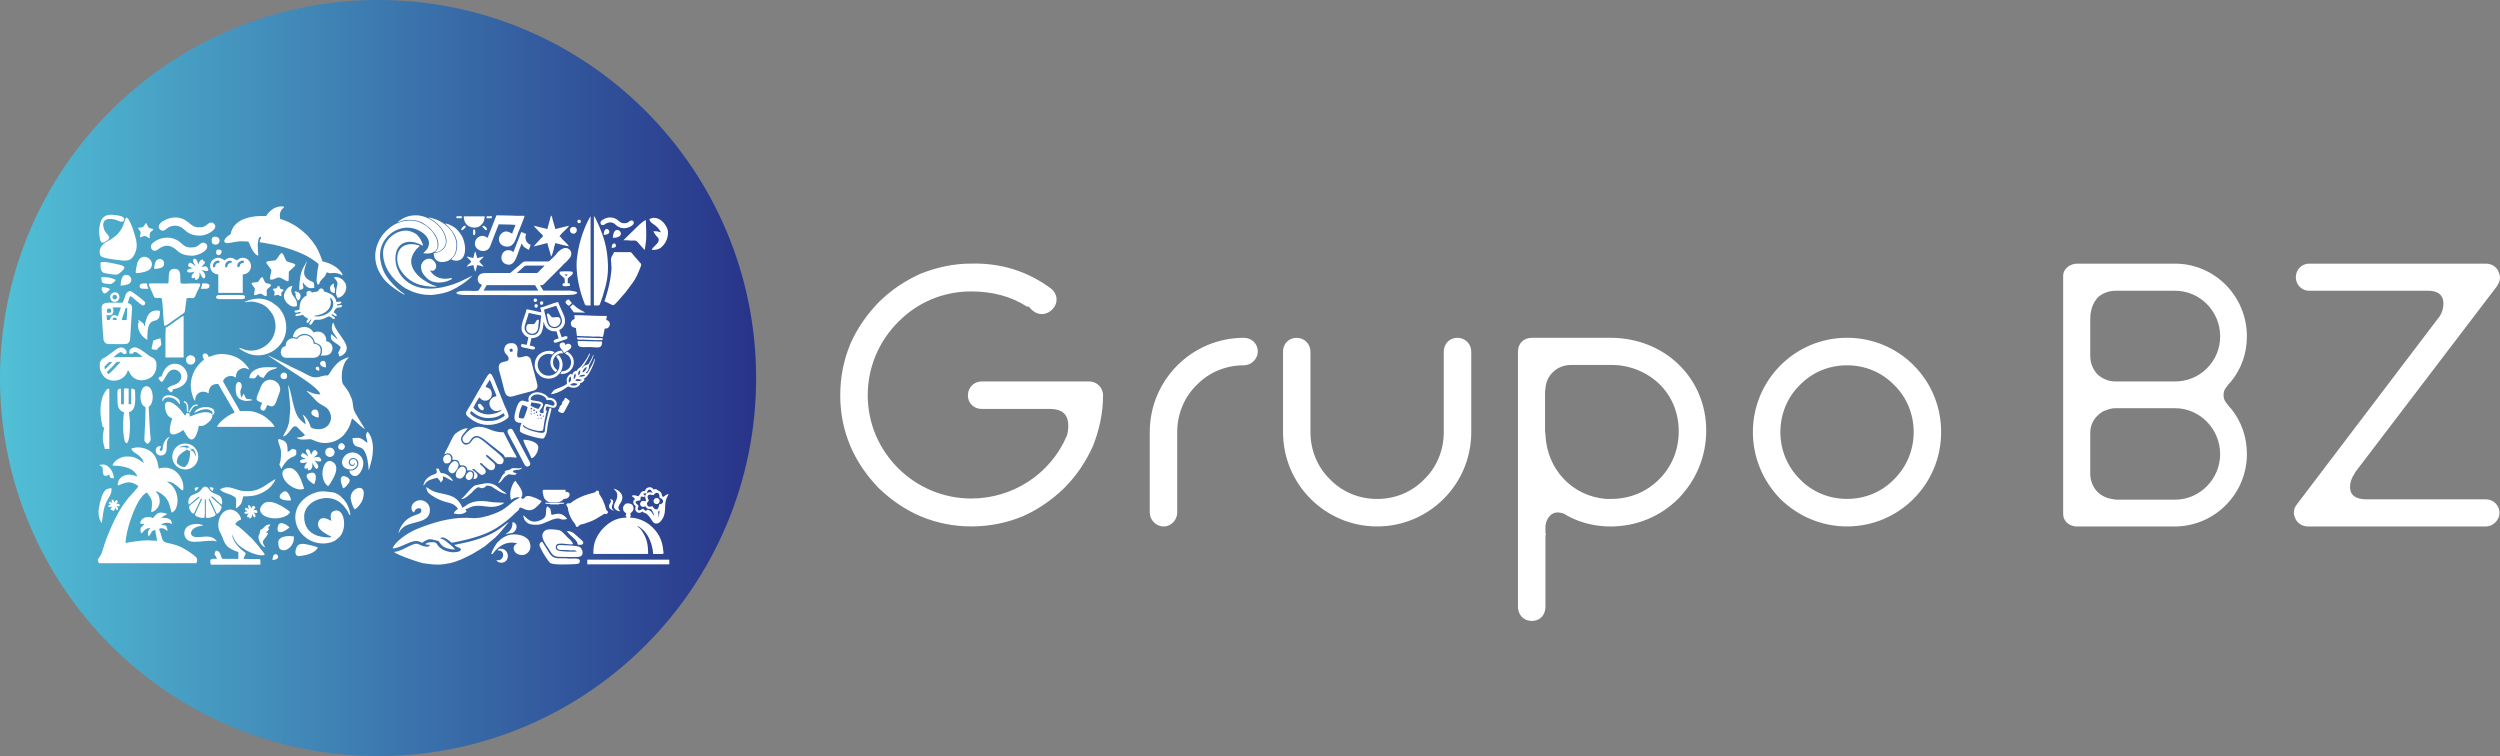 <svg xmlns="http://www.w3.org/2000/svg" xmlns:xlink="http://www.w3.org/1999/xlink" id="Camada_2" data-name="Camada 2" viewBox="0 0 938.48 283.84"><rect x="0" y="0" width="938.48" height="283.84" fill="#808080" stroke="none"/><defs><style>      .cls-1 {        fill: #fff;      }      .cls-1, .cls-2 {        fill-rule: evenodd;      }      .cls-2 {        fill: url(#linear-gradient);      }    </style><linearGradient id="linear-gradient" x1="0" y1="141.92" x2="283.84" y2="141.92" gradientUnits="userSpaceOnUse"><stop offset="0" stop-color="#51c0d6"></stop><stop offset="1" stop-color="#283389"></stop></linearGradient></defs><g id="Layer_1" data-name="Layer 1"><g><path class="cls-1" d="M319.24,129.06c-2.54,6.08-3.82,12.58-3.82,19.36s1.27,13.01,3.82,19.08c2.54,5.94,6.22,11.17,10.6,15.69,4.52,4.38,9.75,8.05,15.69,10.6,6.08,2.54,12.44,3.82,19.08,3.82s13.29-1.27,19.36-3.82c5.79-2.54,11.02-6.22,15.55-10.6,4.52-4.53,8.06-9.75,10.74-15.69,2.4-6.07,3.82-12.43,3.82-19.08,0-2.96-2.4-5.23-5.23-5.23h-40.28c-2.97,0-5.23,2.26-5.23,5.23s2.26,5.09,5.23,5.09h25.86c4.81.14,5.94,2.4,6.36,4.24.42,1.69.28,3.95-.28,5.79v.14l-.14.14c-6.08,14.14-20.21,23.32-35.76,23.32-21.34,0-38.87-17.38-38.87-38.73,0-10.46,4.1-20.21,11.45-27.56,7.21-7.35,16.96-11.45,27.28-11.45,8.06,0,15.12,1.84,21.2,5.79l.28-.28,1.55,1.56c2.4,2.12,5.51,1.84,7.63-.42,2.12-2.26,1.98-5.37-.28-7.49-8.76-6.64-18.94-9.89-30.25-9.61h-.14c-6.5,0-12.86,1.41-18.94,3.82-5.94,2.69-11.17,6.22-15.69,10.74-4.38,4.53-8.06,9.75-10.6,15.55M431.6,162.19v30.18c0,2.83,2.4,5.26,5.23,5.26s5.09-2.43,5.09-5.26v-30.18c0-6.67,2.54-13.03,7.35-17.71,4.66-4.81,11.02-7.35,17.67-7.35,2.83,0,5.23-2.4,5.23-5.23s-2.26-5.09-5.23-5.09c-19.5,0-35.33,15.83-35.33,35.38ZM481.64,132.06v30.18c0,19.55,15.83,35.38,35.33,35.38s35.33-15.83,35.33-35.38v-30.18c0-2.97-2.26-5.25-5.23-5.25s-5.09,2.28-5.09,5.26v30.18c0,6.66-2.54,13.03-7.35,17.71-4.66,4.81-11.02,7.35-17.67,7.35s-13-2.54-17.67-7.35c-4.81-4.69-7.35-11.05-7.35-17.71v-30.18c0-2.97-2.26-5.25-5.23-5.25s-5.09,2.28-5.09,5.26h0ZM630.04,136.7c-6.64-6.36-15.69-9.89-25.44-9.89h-29.54c-3.11,0-5.23,2.12-5.23,5.23v95.69c0,3.11,2.12,5.37,5.23,5.37s5.09-2.26,5.09-5.37v-26.71l.14-.14v-.43s0-.14-.14-.28v-2.68c.14-.85.28-1.98.99-2.97,1.41-2.26,3.53-2.69,6.22-1.56.42.28.85.57,1.41.85,4.81,2.54,10.18,3.82,15.83,3.82,9.61,0,18.66-3.67,25.44-10.46,6.64-6.81,10.46-15.74,10.46-25.51,0-9.63-3.67-18.44-10.46-24.94ZM622.83,179.92c-4.8,4.83-11.17,7.37-17.95,7.37h-1.98c-12.58-.99-22.33-11.05-22.76-24.38v-.14c0-.14-.14-.28-.14-.56v-15.31c0-.43.14-.71.14-.99.14-2.43,1.13-4.55,2.69-6.1,1.84-1.83,4.24-2.82,7.07-2.82h14.98c6.78,0,13.14,2.54,17.95,7.09,4.81,4.66,7.35,10.91,7.35,17.85s-2.55,13.19-7.35,18ZM668.34,187.3c6.78,6.65,15.69,10.32,25.02,10.32,19.51,0,35.33-15.83,35.33-35.41,0-9.49-3.67-18.42-10.32-25.09-6.64-6.65-15.55-10.32-25.02-10.32-19.5,0-35.33,15.83-35.33,35.41,0,9.35,3.67,18.28,10.32,25.09ZM675.69,144.5c4.66-4.83,11.02-7.37,17.67-7.37s13,2.54,17.67,7.37c4.81,4.66,7.35,11.04,7.35,17.71,0,6.66-2.54,12.91-7.35,17.71-4.66,4.83-11.02,7.37-17.67,7.37s-13-2.54-17.67-7.37c-4.81-4.81-7.35-11.05-7.35-17.71s2.54-13.05,7.35-17.71ZM837.1,152.96l-.14-.14-1.41-1.84c-.57-.7-.85-1.69-.85-2.69s.28-1.98.85-2.68l.7-.85v-.14s.14,0,0,0l1.27-1.41c3.96-4.81,5.94-10.74,5.94-16.96,0-14.98-12.01-27.28-26.99-27.28h-36.89c-2.83.14-5.09,2.12-5.09,4.52v89.46c0,2.54,1.98,4.39,4.66,4.67h38.02c14.56-.43,26.29-12.44,26.29-27.14,0-6.36-1.98-12.16-5.94-17.1l-.42-.42ZM816.47,109.14c9.33,0,16.96,7.64,16.96,17.1,0,4.52-1.7,8.76-4.95,12.01-3.25,3.25-7.49,4.95-12.01,4.95h-22.33c-2.55,0-4.95-.99-6.79-2.69-1.7-1.84-2.69-4.24-2.69-6.92v-13.85c0-4.52,1.84-7.07,3.11-8.34,1.7-1.41,3.96-2.26,6.5-2.26h22.19ZM784.66,101.79h0v-.14.14ZM816.47,187.58h-21.77c-.57,0-1.41-.14-1.98-.28-1.98-.28-3.96-1.27-5.37-2.69-1.55-1.55-2.54-3.81-2.69-6.36v-.43s0-15.26,0-15.26c0-5.37,4.1-7.78,5.23-8.34h.14c1.27-.57,2.69-.99,4.1-.99h.14s22.19,0,22.19,0c9.33,0,16.96,7.78,16.96,17.25,0,9.33-7.63,17.1-16.96,17.1h0ZM882.18,182.78c0-1.7.57-3.39,1.84-5.23v-.14l53.42-70.1v-.14c1.14-1.41,1.41-3.53.43-5.23v-.14c-.85-1.7-2.54-2.83-4.66-2.83h-66.43c-2.69,0-4.95,2.26-4.95,5.09s2.26,5.09,4.95,5.09h44.52c1.41,0,5.94,0,5.94,4.81,0,1.56-.42,3.25-1.41,4.81l-.14.14-53.43,70.38c-1.27,1.56-1.56,3.53-.57,5.37v.14c.85,1.69,2.69,2.83,4.66,2.83h66.85c2.69,0,5.09-2.4,5.09-5.09,0-2.83-2.26-5.09-5.09-5.09h-44.8c-4.1,0-6.22-1.56-6.22-4.66Z"></path><g><path class="cls-2" d="M141.92,0c78.38,0,141.92,63.54,141.92,141.92s-63.54,141.92-141.92,141.92S0,220.3,0,141.92,63.54,0,141.92,0"></path><path class="cls-1" d="M156.83,88.44l-.11-.1.11.1ZM114.17,118.7l-.1-.1.1.1ZM129.36,167.15l-.1-.11.1.11ZM213.13,201.83l-.1-.1.1.1ZM156.42,93.41l-.1.1.1-.1ZM126.88,202.05l-.1.1.1-.1ZM180.9,84.11l-.1.1.1-.1ZM208.58,133.57l-.1.11.1-.11ZM40.62,109.3l-.09.11.09-.11ZM129.36,168.17l-.1.11.1-.11ZM92.17,113.44h-.1.1ZM43.83,136.63v.14-.14ZM197.94,202.25l-.1-.1.1.1ZM187.2,203.18l-.1.1.1-.1ZM169.33,97.12l.1-.1-.1.1ZM46.51,146.52v.15-.15ZM70.79,101.05l-.11.1.11-.1ZM43.77,189.14h-.13.13ZM95.58,191l-.1.1.1-.1ZM111.79,160.53l-.1-.1.1.1ZM171.91,86.58l-.1-.1.1.1ZM211.79,98.99l-.1.1.1-.1ZM45.99,104.04l-.1.1.1-.1ZM80.7,100.22l-.1.1.1-.1ZM79.98,183.97l-.1.1.1-.1ZM124.71,173.33l-.1-.1.1.1ZM95.48,191.1l-.1.1.1-.1ZM153.32,108.79l-.1-.1.1.1ZM186.06,201.63l-.11.1c.15,0,.11.05.11-.1M242.01,186.51l-.1-.1.1.1ZM117.06,175.71l-.1.1.1-.1ZM130.49,189.67l-.1-.12.1.12ZM91.85,192.75l-.1-.1.1.1ZM53.95,112.92l.1.1-.1-.1ZM108.7,137.39l-.1-.1.1.1ZM88.55,197.08l-.11-.1.11.1ZM208.68,95.57l-.1.1.1-.1ZM40.73,109.21l-.11.09.11-.09ZM170.57,108.38l-.1.1.1-.1ZM175.32,179.94l-.1-.1.1.1ZM175.55,104.35l-.12.1.12-.1ZM76.88,102.8l-.1-.1.1.1ZM184.65,182.73l-.14-.1.14.1ZM37.93,90.72l-.1-.1.1.1ZM207.04,97.24c-.15-.02-.11-.05-.11.09l.11-.09ZM206.94,97.33c-.15,0-.11-.04-.09.11l.09-.11ZM186.48,201.21l-.11.11.11-.11ZM207.14,97.12c-.15,0-.11-.03-.1.12l.1-.12ZM176.97,184.99l-.1.11.1-.11ZM41.03,153.06v-.17.17ZM243.52,185.2h-.1v.1l.1-.1ZM213.64,114.78h-.1.1ZM201.66,84.21l-.1-.1.1.1ZM202.18,140.5l.1.1-.1-.1ZM109.73,84.73c0-.15.03-.1-.12-.1,0,.15-.03.1.12.1M213.75,114.68l-.1.09.1-.09ZM53.85,114.68h-.12.12ZM113.14,171.38l.1.1-.1-.1ZM181.01,152.37l.1.1-.1-.1ZM69.52,150.71l.1.1-.1-.1ZM111.28,123.87l-.1.1.1-.1ZM49.34,168.38c.15,1.79,3.85,2.03,4.65,5.47-.9-.6-1.1-.94-2.27-1.55-1.74-.91-2.47-.93-4.34-.93-2.12,0-4.77,1.72-5.16,3.41,2.41,0,6.13.41,7.93,2.09.44.41,1.31,1.33,1.37,2.04-1.35-.71-3.53-1.05-5-.35-1.51.72-2.34,1.87-2.34,3.65,1.29-.11,3.43-2.04,6.3-.62.36.18,1.24.65,1.44.93-.16.58-2.77,3.34-3.64,4.31l-1.75,2.28c-1.15,1.56-2.61,4.24-3.46,5.94-1.55,3.11-3.6,8.09-4.56,11.55-.72,2.62-1.78,2.91-1.78,3.59,0,.49.31.8.41,1.24h36.57c.24-1.05.96-1.6-1.11-3.13-2.8-2.06-4.93-3.43-8.66-4.25-2.49-.55-2.76-.46-3.39-3.01-.29-1.19-.77-1.7-.79-2.52,1.39-.67,2.43.31,3.2.83,0-.29-.42-1.67-.53-1.85-.21-.34-1.52-.42-1.95-.42.49-.67,1.62-.83,2.48-.83.65,0,1.02.36,1.65.41-.2-.41-.07-1.28-1.2-1.9-.72-.39-1.75-.37-2.83-.37.23-.35,1.9-1.28,2.07-1.34v-.21c-1.9-.44-3.25-1.2-5.16,1.65-2.24-1.07-4.81-.02-4.86,2.07l1.55.1c-1.05,1.57-1.84.94-1.24,3.51.74-.17.9-.83,1.44-1.24.55-.42,1.08-.72,2.07-.72-.84,1.25-1.2,1.17-.72,3.2.27-.2.85-1.03,1.03-1.35.2-.36.17-.49.52-.72,1.26-.81,1.04-.02,1.05-.02.04.19.05.37.08.55.14.89.52,2.48.53,3.19-.36,0-.4-.07-.73-.1-.3-.02-.6.01-.91-.02-1.9-.21-4.26-.02-6.09.24-.71.1-3.6.49-4.05.71,0-4.47,3.26-14.24,6.17-17.48.33-.36.38-.54.79-.86.44-.35.62-.41,1.09-.66,1.69,2.53,2.02,2.52,1.75,5.78-.05.56-.2.99-.2,1.55,1.61-.13,3.2-2.15,3.2-3.92,0-2.84-1.23-3.11-1.45-3.92,1.46.34,3.19,1.64,4.04,2.88,1.01,1.46,1.38,3.19,1.84,5.18,2.82-.66,3.49-8.06-.89-11.09-.17-.12-.27-.18-.44-.29l-.43-.29c2.2,0,3.51,1.44,4.66,2.36.44.35.69.93,1.43.94.81-3.48-2.26-9.24-7.83-8.45-1.34.19-1.26.62-1.39-.29-.42-2.75-1.29-5.05-3.82-6.41-1.44-.78-3.53-1.21-5.3-.82-.42.09-.69.24-1.08.27M111.69,160.43l.1.1c.75,1.09,2.55,2.35,2.69,2.89-1.08.57-1.44.83-3.1.83.81,1.21,4.1.63,4.96.61,1.37-.04,3.41,2.34,8.39,1.06,1.93-.5,3.79-1.85,4.82-3.24,2.32-3.12,2.11-4.55,2.6-5.56.39.2.28.16.6.44.25.22.37.27.62.52.73.73,3.01,2.82,3.64,2.97-.84-1.58-4.04-6.17-4.3-7.58-.44-2.42-.09-2.82-1.52-5.71-1.21-2.44-2.53-3.15-2.73-4.4-.44-2.79.04-6.57,1.96-8.62.24-.25.41-.36.6-.64-.73.06-2.47.88-3.02,1.22-1.77,1.11-3.02,2.76-4.07,4.51-1.08,1.81-.74.7-2.97,1.36-3.57,1.06-4.05.23-7.85-1.68l-4.41-2.1-.1-.1c-1.28-.68-2.63-1.31-3.93-1.96-.65-.33-1.24-.66-1.95-.94-.52-.21-1.55-.87-2.08-.92.02.02.05.02.06.05l7.57,5.03c2.29,1.52,5.8,3.72,7.74,5.17,1.19.89,3.96,2.99,4.26,4.31-2.91,0-3.92-1.05-5.17-1.34.48.72,1.75,1.71,2.4,2.45l1.19,1.29c1.6,1.61,3.16,1.82,4.34,3.1.64.69,1.41,2.28,1.21,3.63-.47,3.18-3.09,4.35-5.99,3.82-.68-.12-1.43-.28-1.68-.8-.14-.29-.18-.61-.3-.94-.49-1.27-1.46-2.97-2.61-3.58.16.7,1.03,1.79,1.03,3.51-.33-.09-.52-.27-.75-.49-.69-.67-1.36-1.15-1.98-2.05-1.24-1.8-2.07-5.7-2.55-7.99-.11-.53-.8-3.54-1.23-4.04,0,.52.06.75.11,1.24.22,2.52.9,6.98.56,9.24-.27,1.78,0,2.67-.75,4.93-.23.7-.55,1.27-.87,1.91-.19.39-.31.57-.52.93-.19.34-.31.64-.48.96,1.09-.09,2.14-1.46,2.68-2.17,1.13-1.48,1.53-2.11,2.79-1.23M109.64,84.08c-.16,0-.13.04-.12-.11-.59-.37-3.57-1.71-4.38-1.75.01-.52-.09-.81-.07-1.45.01-.66.06-.85.25-1.32.45-1.09,1.02-1.23,1.23-1.56.12-.2.02-.33-.22-.39l-1.04-.02c-.84.09-1.93.4-2.73.89-.74.45-2.34,1.84-2.56,2.71-3.32-.07-5.44.13-7.89.95-1.1.37-2.06.86-2.89,1.52-1.11.88-1.89,1.85-2.36,3.24-.33.98.02.98-.81,1.48-1.42.86-2.76,2.59-1.04,2.99.89.21,3.32-.74,5.98-.67l1.94.06c.28.06.37.12.5.33,0,.01.61,1.64,1.25,2.74.51.87,1.23,1.99,2.28,2.26.01-.62-.13-1.3-.16-1.87-.02-.33.03-.68,0-1.01-.1-1.13-.04-2.62.39-3.64.08-.19.03-.15.18-.34.21-.28.06-.18.37-.25.4.35.33.35.05.89-.22.44-.29.54-.3,1.17,1.07.11,2.17.34,3.25.53,5.29.93,12.47,3.04,16.79,6.07,2.85,2,2.02,1.4,1.73,3.58-.09.69-.19,1.28-.25,2.07-.07.94-.5,3.07.44,3.73.82-.52.14-.89,1.63-2.31,1.55-1.48.89-1.13,1.58-2.37.47.05.56.25,1.04.32.65.1,2.21-.46,4.15.48.56.27.72.58.68-.03-.03-.48-1.23-1.7-1.57-2.05-.94-.95-3.09-2.09-4.58-2.49-.23-.06-1.02-.25-1.15-.31-.35-.19-.13.03-.3-.42-.07-.2-.11-.33-.19-.53-.94-2.54-1.72-4.36-3.37-6.48l-1.92-2.31c-.29-.29-.47-.37-.76-.69l-1.55-1.34c-.66-.52-2.8-2.13-3.51-2.31M191.54,185.42c0,1.49.01.99.31,2.27,1.09-.73,1.48-1.03,3.31-1.03-.3.45-1.21.69-2.05,1.26-1.08.74-2.09,1.88-3.74,2.98-.32.21-.63.45-1,.65-.4.22-.78.39-1.17.59-1.76.88-5.67,2.18-7.85,2.27-.6.02-.91.16-1.54.1-7.04-.62-13.09.99-19.41,3.32-2.96,1.09-5.26,2.28-7.7,4.17-.29.23-.35.31-.61.53-.78.66-2.57,2.34-2.65,3.34,2.49,0,6.33-2.79,8.78-2.79.72,0,1.61.24,2.17.72,2.74-1.84,2.92-1.54,5.85-.79.61.15.22-.1.88.78.24.33.44.63.73.92.95.96,3.02,1.57,4.94,1.57-.12-.45-1.94-1.95-2.41-2.34-2.43-2.06-2.27-1.4-3.07-1.79.77-1.14,2.82.43,3.53,1.02.82.68.55.65,2.06.33l3.32-.71c1.47-.35,2.87-.73,4.23-1.14,5.53-1.69,8.19-3.34,12.29-6.61,1.6-1.28,2.34-2.21,3.53-3.18,1.18-.97.23-.69.77-1.2.79-.75,3.35,2.67,6.46-.46.35-.35,1.71-1.63,1.83-2.09-.76-.4-1.41-.81-2.26-1.15-4.58-1.88-3.59.2-4.78.3-.26.02-.61-.19-.61-.49,0-.35,1.57-1.24-1.33-5.07-.24-.32-.64-.81-.74-1.22-1.01.27-2.07,3.49-2.07,4.96M76.05,133.37c0,1.16.45.94.52,1.76-.87.23-2.97,2.86-3.41,3.72-1.88,3.65-2.03,6.7-.6,10.52.25.66.34.95.71,1.05,0-1.19.18-1.67.75-2.35.86-1.03,2.14-1.24,3.37-.84.38.12.65.33.94.4,0-2.25,1.19-3.51,3.41-3.51.34,0,.56.67.87,1.2.29.49.52.91.79,1.38l3.95,6.79c.23.41.65,1,.69,1.48-2.15.5-6.4,3.96-6.51,5.27h21.49c-.08-.99-2.95-3.48-3.97-4.09-1.76-1.06-3.95-1.9-6.57-1.9-.94,0-1.45.1-2.38.1l-6.13-10.71c-.21-.36-.32-.51-.11-.89.58-1.07,1.61-1.62,2.94-1.62.82,0,1.23.48,1.76.62,0-1.37.29-2.37,1.52-3.12,1.72-1.04,2.88-.02,3.54.13-.84-1.59-2.44-3.15-3.94-4.11-2.16-1.39-6.06-2.27-9.03-1.42-.43.12-.76.25-1.17.38-.39.13-.71.3-1.15.4-.45-1.94-2.27-1.42-2.27-.62M233.89,190.58c0,1.16.22,1.48,1.24,2.17-.1.41-.27.53-.31,1.03h.31v.52c-4.1,0-7.16,2.13-9.58,4.99-.15.18-.22.32-.34.49-.79,1.13-.82,1.17-1.48,2.55-.71,1.47-1,3.28-1,5.41,0,.14.14.21.31.21h20.25c0-3.82-.5-5.94-2.39-8.76-.77-1.15-1.39-1.25-1.74-1.77.54.13.93.44,1.33.74,1.18.88,2.15,2.03,2.87,3.32.96,1.72,1.79,4.42,1.79,6.47,4.7,0,3.97.3,3.83-1.25-.37-4.21-1.93-7.07-5.15-9.72-.52-.43-1.38-.96-2.02-1.28-1.42-.71-3.15-1.38-5.23-1.38,0-.9.12-.2.19-.74.04-.33-.1-.36-.19-.7.44-.66,1.24-.93,1.24-2.07,0-1.6-1.24-1.86-2.38-1.86-.71,0-1.55.97-1.55,1.65M208.68,95.57c1.08-1.54,3.48-3.63,5.25-1.73.85.91.6,2.2-.1,3.05-.52.63-1.41,1.64-2.04,2.09l-.1.1c-.35.49-5.45,5.5-6.33,6.38-1.8,1.8-1.24,1.57-2.66,1.57l1.24,2.07h10.22s1.39.26,1.39.26c.27.05.47.08.67.15.85.31.38.79-.54,1.01-.5.12-.74.08-1.29.16-1.58.2-33.48.07-38.04.07-1.51,0-4.48.07-5.06-.72.32-1.18,4.76-.83,5.58-.83.95,0,2.51.17,2.9-.3.15-.18.42-.7.58-.97.18-.3.46-.68.55-1-.74-.39-.91-.39-1.34-1.13-.29-.49-.31-1.43-.03-2,.6-1.25,1.75-1.31,3.55-1.31h7.23c1.35,0,1.08.14,1.84-.54l2.63-2.22c2.11-1.87,1.63-1.5,3.16-1.59l7.04.02c1.51.01.92-.06,1.76-.62l.12-.1.09-.11.11-.09.1-.12,1.44-1.45.1-.1h0M200.63,102.49c.76,0,.96.14,1.38-.28l2.45-2.51c-2.2,0-4.41-.01-6.62,0-.64,0-.87.12-1.21.44l-2.61,2.35h0c2.2,0,4.41-.01,6.61,0ZM182.07,108.1c-.23.38-.35.63-.55,1h20.56l-1.24-2.07h-18.18c-.09.32-.4.75-.59,1.07ZM87.11,200.6c0,1.93,2.08,4.52,3.54,5.75.42.36,1.43,1.09,1.62,1.37-.09.38-.27.65-.45,1-.22.44-.26.56-.38,1.07,1.49,0,2.62.1,4.13.1,2.59,0,2.17-.48,2.17,2.07h-18.59c-.13-.54-.46-1.53.08-1.99.4-.34,1.54-.18,2.2-.18-.13-.26-.18-.58-.31-.82-.14-.25-.36-.37-.51-.64-.31-.57.28-1.11.41-1.64.91.02,1.3.51,1.62,1.17l.75,1.93h6.09v-2.58c-1.31-.3-3.61-1.39-4.4-2.42-1.41-1.81-1.09-2.31-2.18-4.43-.29-.57-.51-.85-.72-1.55-.52-1.78-.16-4.01.78-5.44.63-.96,1.35-1.62,2.5-1.94,2.76-.77,5.01,1.97,5.04,3.6-.62.16-1.9.93-2.1,1.62l.03.34.11.1c.48.12,1.32.79,1.68,1.11.94.84,2.01,1.7,2.94,2.63.25.25.4.43.69.65,1.12.87,4.18,4.73,5.05,5.9.25.33.3.51.49.86-2.1,1.01-8.39-1.71-10.48-4.4-1.24-1.59-1.05-1.73-1.7-3.05-.09-.19-.03-.09-.11-.2M87.11,200.6l-.12-.2.12.2ZM185.86,201.84l.09-.11.11-.1.31-.31.11-.11c.37-.25,1.38-1.51,1.68-1.83l2.76-3.33c-.37.1-.75.46-1.06.69-.37.28-.64.49-.99.77-2.14,1.71-4.26,2.9-6.89,3.95-2.7,1.08-5.39,1.84-8.3,2.44-.47.1-.93.2-1.45.31-.45.09-1.05.29-1.56.3.09.34.18.37.47.56,1.02.68,1.69.36,1.91,1.3-.36.54-.71.69-1.46.81-.64.11-1.47.19-2.24.09-1.34-.18-2.6-.59-3.54-1.21-2.76-1.82-.93-2.75-4.44-2.48-.69.05-1.36.28-1.65.72.65.31,1.19.09,1.65.31-.28,1.05-2.44.51-3.37.07-1.4-.66-1.7-.79-3.46-.09-1.75.71-4.33,2.41-6.59,2.6.69.95,8.57,3.7,10.6,4.17.52.12.87.14,1.43.22,3.48.51,5.62.54,9-.2,3.01-.66,5.55-1.99,8.2-3.36.33-.17.71-.4,1.05-.6,1.41-.85,2.74-1.6,4.04-2.57l3.59-3.03ZM189.27,131.2c0-.57.39-1.37.7-1.68.72-.72,1.45-.7,2.3-.7,1.26,0,2.07,1.08,2.07,2.37,0,.62-.67,2.99.41,2.99,2.07,0,2.74-1.24,4.11.12.29.29.22.16.36.57l1.79,6.78c.15.59.27.97.41,1.55.31,1.26,1.03,2.97-1.51,3.57l-5.56,1.47c-1.75.43-2.93,1.22-4.17.1-.74-.66-1.11-3.01-1.46-4.22-.3-1.03-.52-2.02-.79-3.03-.19-.72-.72-2.33-.72-3.1,0-3.16,3.72-1.49,3.72-3.3,0-1.58-1.65-1.57-1.65-3.51h0M191.44,132.03h.93c.08-.36.25-1.14-.41-1.14-.3,0-.38.22-.72.31.1.21.15.57.21.83ZM166.85,170.55c1-.48,1.78-.66,2.61.28.55.62.38,1.17.38,1.78.98,0,1.8-.14,2.34.66.35.53.33.92.56,1.4,1.09,0,2.64-.08,2.69,1.96.77,0,.95-.19,1.69.07,1.48.53.75,2.42.59,3.13.98,0,1.55-.38,1.55-1.34s-1.57-1.64-2.07-2.38c1.14-.3,1.17.47,1.96,1.03.7.49,1.18,1.13,1.76,1.13.72,0,2.52-.96.54-2.92-.3-.3-.43-.36-.74-.61-.26-.21-.5-.4-.53-.81.6-.34.85.19,1.26.6.26.26.54.47.83.71.79.67,1.29,1.27,2.14,1.27.93,0,1.45-.7,1.45-1.65,0-.85-1.1-1.55-1.62-1.99l-1.89-1.72c.16-.18.14-.13.21-.41.61.05,1.91,1.4,2.38,1.76,1.48,1.13,1.32,1.76,2.89,1.76.97,0,1.24-.87,1.24-1.65,0-.94-3.58-3.71-4.63-4.56-.93-.74-4.2-3.81-5.39-3.81-2.12,0-1.79,2.68-4.24,2.68-.89,0-1.76-1.21-1.76-2.17,0-1.42,2.27-3.14,2.48-4.03-1.81.15-3.38,1.12-4.67,2.15-.83.66-2.47,4.72-3.27,6.03-.23.37-.7,1.16-.74,1.63M61.8,122.32c.74-.06,2.2-1.33,2.87-1.78l4.09-2.83c.7-.47.6-.65.74-1.64.1-.73.16-1.33.26-2.02.09-.64.25-1.45.3-2.07,1.91-.44,2.66.64,3.32-1.02.12-.3.27-.67.43-1.01,1.9-4.09,2.38-3.55-2.31-3.55-1.26,0-2.31.19-3.23.03-.31-.05-.6.28-.59-1.58,0-.96,0-1.85-.2-2.59-.11-.39-.26-.67-.55-.9-.86-.71-2.52-.58-3.14.32-.52.76-.43,3-.53,4.01-.08.85.25.7-1.68.7-1.52,0-3.03,0-4.55,0-1.02,0-1.37,0-1.05.84.23.59.5,1.11.74,1.64l1.04,2.36c.12.28.18.49.54.59.51.14,1.79-.07,2.21.06.47.15.51,3.01.62,4.02.08.78.06,1.47.12,2.25l.29,3.11c.05.69-.05.51.22,1.02M126.78,202.15l.1-.1c3.72-2.63,2.68-11.58-1.33-10.32-1.95.62-1.42,2.67-1.15,3.8-.43-.1-3.47-2.28-4.72.03-1.84,3.4,4.39,5.48,4.82,6.06-1.43.33-4.05-.09-5.36-.53-3.31-1.1-4.97-3.56-4.97-7.22,0-5.03,6.33-7.99,10.99-6.54,2.27.71,3.83,2.35,5.04,4.15.44.65.49.86.8,1.47.18.36.03.3.42.41.3-.62-.64-3.21-.93-3.7l-.1-.12c-.25-1.02-2.43-3.43-3.69-4.06-1.18-.6-1.43-.64-3.01-.81-1.23-.13-2.24-.33-3.5-.16-2.07.28-4.07,1.23-5.46,2.29-.23.17-.27.25-.5.43-.25.2-.28.21-.5.43-1.04,1.05-1.86,2.14-2.36,3.52-.97,2.7-.54,5.46.81,7.79.29.51,1.34,1.79,1.79,2.13.39.3.62.57,1.06.9,2.51,1.86,6.09,2.57,9.26,1.57.49-.16.94-.31,1.39-.57l1.11-.86ZM153.22,108.69l.1.1c1.95,1.01,3.89,1.55,6.12,1.83l2.54.12c3.26-.37,5.57-.71,8.49-2.26l.1-.1c.4-.1.63-.28.97-.48,1.33-.79,3.14-1.91,4.27-2.96.47-.44,1.18-.99,1.47-1.42l-1.74.83-.12.1c-.4.1-.89.4-1.27.59-4.84,2.44-11.68,4.21-16.91,2.82-3.74-.99-6.69-3.43-8.09-6.99-.7-1.78-1.03-4.39-.33-6.49,1.11-3.35,4.26-4.2,7.3-3.26.92.28,1.83.7,2.67,1.15-.02-.68-.5-1.61-.76-2.14-.38-.76-.71-1.1-1.21-1.69l-.11-.1c-.57-.8-2.71-1.7-3.92-1.76-4.78-.23-8.99,4.06-8.99,8.36,0,5.37,3.37,9.75,7.54,12.71.41.29,1.34.91,1.86,1.04M226.87,113.13c.53.12,1.2.49,1.65.72,2.12,1.06,1.64.98,3.38-.75l2.98-3.43c.5-.67.92-1.23,1.42-1.89,1.74-2.32,2.47-3.31,3.59-6.12,1.05-2.65,1.09-2.29.03-3.43-.21-.22-.22-.3-.41-.51-.19-.22-.26-.27-.44-.49-.17-.23-.25-.28-.44-.49l-1.27-1.51c-.4-.53-.4-.59-1.28-.58h-5.58c-.1.42-.68,1.34-.95,1.84-.37.7-.08,1.56-.08,2.5,0,.49.05.96.07,1.26.11,2-.79,6.75-1.32,8.54-.21.71-.38,1.45-.62,2.17-.21.63-.44,1.61-.71,2.18M53.72,114.68c-.47-.12-.99-.53-1.34-.81l-1.14-.93c-.5-.41-1.85-1.72-2.45-1.77l-.84,2.58.9.34c1.24.75.53,2.94.55,4.31l-.47,7.69c-.14.99.07,2.97-1.8,3.06-2.05.1-4.33-.02-6.41,0-.95,0-1.54-.55-1.84-1.47-.15-.46-.8-11.5-.74-12.27.08-.99.62-1.47,1.52-1.68.97-.23,4.93-.08,6.33-.08.53-.79.78-1.95,1.12-2.91.31-.9,1.41-1.82,2.35-1.29.47.26,4.27,3.17,4.48,3.48l.1.1c.25.17.54.51.48.9-.06.46-.37.59-.69.76h-.12M45.38,115.4l-1.14,3.3c-.31-.07-1.49-.95-2.51.17-.68.75.12,1.57-1.62,1.17,0-1.03-.1-1.33-.1-1.76.63.01,2.58.61,2.58-1.65,0-.28-.22-1.04-.31-1.24h3.1ZM40.21,117.36c.94.22,1.55.18,1.55-.93,0-.6-1.65-1.15-1.65.21h0c0,.36.08.4.1.72ZM47.66,118.51l.09-3.01c-.69.02-.68.36-.83.93-.35,1.32-.88,2.18-1.24,3.72h1.86c0-.44.07-1.13.12-1.64ZM42.44,119.49c-.21.25-.16.15-.17.56.66,0,.86.1,1.55.1,0-.86-.28-.93-.93-.93-.19,0-.35.14-.45.27ZM37.46,136.41c0-.44.53-1.28.78-1.53.38-.38.95-.58,1.45-.86l2.67-1.95c.96-.72,2.95-2.6,4.6-1.01.54.52.54.66.54,1.65-.32.08-.59.23-.92.23-.62,0-.62-1.41-2.1-.37-.44.31-1.55,1.11-1.83,1.52,3.72,0,7.09-.12,10.85-.12-.21-.32-.93-.78-1.27-1.04-.33-.25-.96-.81-1.5-.81-.97,0-.07.69-1.73.69-.88,0-.68-2.42,1.73-2.42,1.23,0,4.03,2.23,5.21,3.1,1.22.9,1.54.65,2,1.23l.64.98c.13.28.27,2.18.02,2.9-.35,1.01-.42,1.41-1.04,2.2-1.73,2.18-6.51,3.16-8.68-.47-.61-1.02-.42-1.14-.92-1.28-.88,3.76-5.97,5.07-8.74,2.51-.41-.38-.81-.97-1.07-1.47-.85-1.68-.69-1.97-.69-3.69h0M40.09,139.89c.18-.57,1.18-1.38,1.61-1.78.2-.19.39-.37.58-.58l1.09-1.22c.62-.63.68-.49,1.82-.49-.2.38-.12.29-.43.61l-1.67,1.79c-.79.79-1.47,1.6-2.39,2.22h0l-.6-.55ZM40.38,136.43c-.4.4-.73.82-1.18,1.13.04.44.12.45.12,1.04.7-.19,1.82-1.89,2.77-2.54v-.16c-1.44.21-.77-.42-1.7.53ZM81.94,103.01c-3.09-.07-4.04-3.95-1.92-5.54,1.76-1.32,3.12-.52,4.3.27.35-.23.49-.48.97-.68,1.59-.69,2.59.02,3.57.68.73-.49,1.48-1.2,2.96-.89,1.06.22,1.73.91,2.14,1.78.91,1.92-.49,4.38-2.83,4.38v6.92h-9.19v-2.94h0v-3.98ZM81.35,98.9c.63-.3,1.09,0,1.11-.85-.43-.23-.69-.31-1.23-.1-.31.12-.69.38-.9.65-.43.56-.83,2,.27,1.71l.1-.1h0c.3-.6.05-1.03.65-1.32ZM85.91,98.92c.64-.34,1.09.05,1.09-.98-1.87-.43-2.89,1.31-2.38,2.38h.62c.12-.53.21-1.16.67-1.4ZM90.31,99.09c.54-.56,1.24-.17,1.24-.73,0-.34.04-.52-.31-.52-2.08,0-2.77,2.48-1.65,2.48.47,0,.32-.81.73-1.24ZM37.42,94.44c0,.73.13,1.41.52,1.75.82.73,4.51,1.18,5.7,1.33,3.24.39,5.3.94,6.8-1.94,1.4-2.7.89-4.9.09-7.63-.41-1.41-1.21-3.8-1.97-5.05-.29-.48-.54-1.1-1.12-1.26-.9.66-.61,4.11-4.26,7.1-.57.47-1.02.73-1.65,1.14-.6.39-1.22.68-1.82,1.07-1.16.76-2.29,2.04-2.29,3.49M198.36,149.89c0-1.87,2.55-3.63,5.82-2,.82.41,1.14.67,1.62,1.38,3.99,0,3.78,3.82,1.96,3.82s-2.89-1.71-2.89,1.03c.48.04.18-.11.41.21-.16.33-.34,1.24-.45,1.71-.64,2.56-.69,4.23-.99,5.52-1.28.62-3.78-.19-4.9-.58-2.16-.75-2.11-1.34-2.65-1.49.01.51.12.65.45.89,1.47,1.08,4.9,2.1,6.68,2.1,1.37,0,1.06-.79,1.21-1.89.13-.99.26-1.69.44-2.56.18-.91.37-1.62.59-2.51.12-.47.22-.84.33-1.22.12-.43.24-.72.33-1.11.21.05.72.09.72.31l-1.3,5.21c-.18,1.03-.25,1.82-.4,2.91-.16,1.19-.36,1.51-.82,2.39-.42.81-.68.72-2.42.42-1.32-.23-6.95-1.68-6.95-2.66,0-1.88.45-2.28.62-2.99-2.88,0-2.96-1.55-2.36-4.01,1.56-6.3,3.24-3.94,4.73-3.94.69,0,.21-.1.21-.93h0M207.21,150.34c1.1.54,1.36,1.93.34,1.93-.87,0-1.61-.62-2.58-.62-.47,0-.64.94-.79,1.38-.21.62-.14,1.26-.14,2.03-.63.15-1.94-.09-1.29-1.07.75-1.14,2.45-2.79-.94-3.41-.97-.18-2.63-.24-2.63-.68,0-1.48,2.35-2.59,4.81-1.2,1.6.9.74,1.51,1.49,1.51h0c.84,0,.97-.23,1.72.13ZM199.49,151.03l2.66.44c.33.08.53.21.85.29,0,.99-.65,1.08-.83,1.76-.52-.04-3-1.05-3-1.34h0c0-.19.24-1,.31-1.14ZM195.37,157.01c1.45.25,1.28-.07,1.69-1.09.22-.56.94-2.51.99-3.04-.43-.45-1.33-.68-1.96-.83-.57.85-1.34,3.14-1.34,4.54h0c0,.35.35.36.63.41ZM199.8,153.2c-.27-.14.09-.1-.31-.1-.34,0-.3.19-.31.52h0c.39.08.57.13.62-.41ZM200.65,154.26c.27-.17.15-.29.09-.55-.33,0-.52-.03-.52.31h0c0,.3.19.39.43.24ZM199.7,154.44c-.2-.3-.17-.37-.52-.21h0c.15.28-.04.47.52.21ZM201.16,154.74c.06.24-.05.07.1.21.22.21.61-.18.4-.4-.12-.13-.16-.11-.52-.11h0c0,.1,0,.21.02.31ZM200.42,155.37c.42-.11.39-.14.21-.52h0c-.3.2-.37.17-.21.52ZM199.6,155.57v-.41c-.48.04-.18-.11-.41.21h0c.23.32-.07.17.41.21ZM203.21,155.78c-.17-.26-.62-.6-.62,0h0c0,.6.45.26.62,0ZM202.08,155.88c-.24-.33-.28-.33-.52,0h0c.24.33.28.33.52,0ZM203.73,156.4h.41c-.04-.48.11-.18-.21-.41h0c-.32.22-.17-.05-.21.41ZM203.11,157.22c.33-.24.33-.28,0-.52h0c-.34.23-.31.29,0,.52ZM201.87,157.22h.31c-.02-.28,0-.22-.1-.41-.32.22-.17-.05-.21.41ZM223.25,114.68c2.16,0,1.69.11,2.32-1.51.26-.68.48-1.3.69-1.99,1.59-5.19,2.28-8.19,1.85-13.76-.36-4.78-1.45-8.47-3.28-12.72l-1.3-2.73c-.25-.51-.26-.64-.59-.76v31.6c0,.35,0,.69,0,1.04,0,.44-.1.82.32.82M114.07,118.6c-.12-.14-.21-.26-.31-.42-.22.1-1.2.25-1.54.32-.82.17-.88.31-1.35,0,.08-.98,1.15-.54,2.08-1.05l-.33-.4c-.49.04-.85.3-1.35.31-.89.03-.62-.45-.61-.73.43-.04,1.44-.26,1.76-.41,0-1.28.19-2.51.65-3.38.34-.64,1.33-1.7,2.03-1.89v-1.34c.84-.56,1.38-.67,1.96.21.5-.12,1.02-.23,1.55-.31.9-.14.67-.05,1.07-.68.66-1.02,1.89-.54,1.92.58.8.19,2.51.83,3.07,1.27.73.57,1.56,1.64,1.58,2.66.46,0,.66,0,1.08-.07,1.26-.21.94.65,0,.83-.59.11-.82-.06-.87.58.72,0,.55-.05,1.08-.17.45-.1.61.03.88.17-.09,1.04-1.04.54-1.95.94-.65.29-.92,1.01-1.25,1.64,1.16.61,1.14.74,1.14,1.45-.51-.01-.76-.16-1.05-.4-.49-.41-.21-.38-.91-.22.11.41.65.64,1.24,1.03,0,.54.11.73-.33.66-.73-.13-1.25-1.21-2-.94-1.18.43-1.73.93-3.18,1.17-.63.1-1.57-.1-2.03.14-.39.19-.63.88-.91,1.26-.49.68-1.2.72-1.03-.07.08-.37.61-1.03.8-1.39-1.17.1-.45,1.21-1.86,1.24,0-1.28.12-.7.62-1.45l-1.55-1.03-.1-.1h0M124.18,113.14c.25,2.29-1.43,3.97-3.47,4.77-.57.22-1.99.59-2.72.59v.21c.7,0,.94.18,1.8.05,6.48-.98,5.94-6.47,4.08-6.97.04.43.25.87.3,1.36ZM213.44,188.93c-.86,0-1.04.54-.59,1.1.51.65.2.57.52,1.85.37,1.47,1.07,3.04,2.01,4.19.32.39.47.39.61.94.22.88.77,1.06,1.28.4.48-.61.84-.44,2.14-.85,1.44-.46,2.97-1,4.25-1.74l3.17-1.9c.34-.12.47.04.86.04.1,0,.52-.4.52-.62,0-.62-.32-.5-.58-.87-.2-.28-.67-3.01-2.23-5.31-.26-.39-.46-.5-.5-1.05-.04-.53-.08-.93-.62-.93-.81,0-.37.49-1.23.73-1.49.41-3.05.8-4.48,1.41-2.27.98-2.64,1.29-4.41,2.52-.41.29-.22.09-.73.09M216.43,99.5c0,4.29,1.19,9.83,2.79,13.84.58,1.46.08,1.34,2.48,1.34v-33.46c-.16.18.06-.1-.14.17-.1.14-.1.13-.17.25-1.25,2.15-2.58,5.46-3.25,7.8-.58,2.02-.75,2.6-1.15,4.73-.29,1.56-.56,3.56-.56,5.33M64.66,157.12c-.1.45-2.22,5.99.31,5.99.94,0,2.29-.66,3-1.14.24-.16.63-.44.93-.52,1.14,2.16,3.14,6.01,4.99,1.27.21-.53.35-1.01.49-1.58.36-1.49.03-1.31.72-1.26.82.07,1.18-.05,1.73-.33.65-.33.77-.51,1.27-.9,1.64-1.26,3-3.92-1.03-3.92-.99,0-2.37.36-3.11.61l-2.78,1.05c.02-.76.17-1.34-.83-1.34-.47,0-.67.71-.83,1.03-.22-.16-.47-.55-.64-.81l-1.29-1.6c-2.67-3.16-6.88-4.61-5.36.61.53,1.82,1.21,2.24,2.44,2.83M174.91,155.16c0-.38.3-.79.47-1.08.22-.37.37-.63.57-.98.35-.61.73-1.25,1.11-1.88.39-.65.7-1.24,1.1-1.9l3.28-5.71c2.99-4.98,2.43-5.19,6.25,4.35.56,1.39,1.04,2.68,1.62,4.06.5,1.19,1.61,3.16,1.61,4.38,0,.66-2.28,1.85-2.94,2.13-3.24,1.35-6.85,1.41-9.93-.41-.84-.5-3.14-1.91-3.14-2.95h0M182.68,155.55c-1.96-.26-4.09-1.22-4.98-2.56.36-.67.66-1.3,1.04-1.96.36-.63.79-1.22,1.13-1.86.73.49.83,1.1,2.08,1.23,1.8.2,3.41-1.77,2.37-3.82-.51-1-1.14-.89-2.07-1.34.15-.57,1.39-2.1,1.55-2.69.3.22,1.15,2.5,1.34,3,.21.52.42,1,.64,1.53.16.4.5,1.14.6,1.57-1.08.52-1.32.22-2.13,1.28-.81,1.06-.62,2.62.35,3.6,1.3,1.31,2.73.72,3.74.18h0c-.34,1.27-4.18,2.03-5.66,1.83ZM182.76,158.05c2.98,0,4.14-.24,6.71-1.96-.15-.31-.17-.65-.31-.93-1.15.27-1.77,1.64-5.62,1.78-1.56.06-2.94-.34-4.19-.96-1.51-.75-2.04-1.61-2.58-1.65-.09.39-.22.43-.31.83.98,1.46,4.33,2.89,6.3,2.89ZM183.07,89.27c-.79-.42-1.18-.72-1.96-.72-1.63,0-2.84,1.37-2.84,2.89,0,2.76,4.11,3.92,5.56,1.38.22-.39.43-.98.57-1.39l2.8-7.22,4.75.11c.52.04.88.1,1.55.1-.11.45-.45,1.17-.64,1.64-.18.45-.49,1.17-.6,1.67-.47-.11-2.26-1.83-4.06-.03-1.81,1.82-.85,4.88,2.3,4.88,2.47,0,3.13-2.85,3.94-5.04.38-1.04.83-2.09,1.27-3.17.24-.59.4-1.06.63-1.64.17-.43.55-1.25.56-1.71h-2.69c-1.01,0-1.65-.11-2.58-.1-1.87,0-3.51-.1-5.27-.1l-3.31,8.47ZM152.08,110.65c-.18-.25-1.27-1.01-1.62-1.27-.36-.27-.47-.35-.78-.67-.32-.33-.52-.42-.83-.72-2.05-1.97-3.95-3.98-5.05-6.72-1.8-4.51-1.66-9.15,1.95-12.74.85-.85,1.78-1.57,2.95-2.11,3.27-1.51,6.69-1.21,9.57.69,2.16,1.42,3.76,3.75,2.05,6.39-.4.62-1.05,1-1.43,1.57l1.45.1c2.08,0,3.93-.95,3.93-2.99,0-1.84-.26-2.49-1.24-4.13-.62-1.03-1.28-1.68-2.14-2.51-.79-.76-1.86-1.35-2.82-1.83-3.7-1.87-8.64-.75-11.64,1.68-1.93,1.57-3.21,2.96-4.34,5.37-2.19,4.7-1.35,9.52,1.66,13.55,1.53,2.05,3.94,3.84,6.13,5.23.62.39,1.44.94,2.19,1.12M92.07,113.44h.1c1.26-.03,1.86-.63,4.89.27,1.52.45,2.83,1.19,3.82,2.38.76.92,1.52,1.83,1.95,3.01.43,1.18.84,3.23.48,4.84-.38,1.7-.73,2.67-1.66,3.92-2.17,2.93-6.25,4.57-9.82,3.37-.37-.12-.69-.22-1.01-.34-.4-.14-.61-.31-1.12-.32.72.98,3.39,2.23,4.78,2.56,5.84,1.37,12.03-2.61,12.88-8.76.49-3.55-.86-7.29-3.28-9.42l-2.1-1.52c-3.19-1.83-6.46-1.64-9.71-.3-.5.21-.57.17-.2.3M174.91,166.31c1.28,0,1.19-.42,2-1.51,2.16-2.88,5.04.43,7.72,2.42.89.66,1.73,1.35,2.59,2.06,1.18.97,2.17,1.42,2.25,2.4.63,0,1.86-.12,2.22-.06l2.22.17c-.05-.55-.29-.88-.51-1.25-.23-.38-.41-.74-.63-1.13-.96-1.65-2.69-5.19-3.71-7.13-4.73,0-5.87-2.07-9.3-2.07-1.89,0-3.45.93-4.62,2.19-.37.4-1.36,1.51-1.48,1.93-.25.86.35,1.97,1.25,1.97M111.59,127.28c-.68-.06-1.97-.85-3.49.44-.66.56-.85,1.28-.85,2.25-2.29.05-2.66,4.34.21,4.34h10.23c3.04,0,3.27-3.63,1.88-4.67-.52-.38-1.17-.54-1.88-.7,0-.65-.07-.83-.29-1.26-1.65-3.11-5.47-1.65-5.8-.4M215.71,119.74c-.59.28-.53.13-1.01.64-.28.3-.48.73-.38,1.26.22,1.2.84,1.26,1.91,1.51,0,.69.13,1.22.21,1.85.16,1.19-.18,1.13,1.03,1.14l2.07.1c.7,0,1.46-.04,2.11.06.78.12,2.16.01,3.06.04,1.77.05,1.56.71,1.93-1.16.11-.54.29-1.34.34-1.83.74,0,.96-.02,1.37-.38,1.18-1.04.43-2.72-.75-2.82.04-1.75.98-1.55-1.55-1.55-3.18,0-7.31-.31-10.43-.31,0,.66.1.85.1,1.45M213.13,201.83l-.1-.1c-.39-.55-1.36-1.4-1.89-1.94-.87-.88-1.24-.76-2.93-1-.92-.13-2.72-.2-3.44.27-.84.54-1.35,1.47-1.13,2.54.41,1.94,1.66,3.29,2.72,5.03,1.4,2.29,1.79,2.44,5.31,2.44.81,0,5.14.07,5.73-.05.45-.09.97-.39,1.16-.81.43-.94-.24-2.38-.77-2.78-.94-.71-5.36-.68-6.94-.81-.51-.04-1.16-.15-1.54.22-.42.41-.23,1.09.18,1.35.72.47,2.51.17,3.59.33.6.09,1.26.06,1.9.06.75,0,1.24-.04,1.55.41-.8.19-6.17.13-7.23-.41-.28-.14-.42-.26-.55-.59-.22-.55-.12-1.2.26-1.57.65-.63,3.15-.26,4.04-.15.36.05.7.03,1.07.08.54.06.39-.05.97-.05-.02-.77-1.42-2.1-1.96-2.48M70.68,188.31c0,1.07.07.54.21,1.14.37-.1,1.63-1.3,1.94-1.57.46-.41,1.49-1.41,2.09-1.42-.04.43-.15.42-.87.99l-1.07.9c-.34.3-1.99,1.51-1.99,1.83,0,.77.19,1.1.58,1.7.54.83.33.58,1.18.99l2.44-5.1c.13-.29.15-.71.5-.54.34.17-.14.66-.45,1.42-.22.55-.44.94-.7,1.46l-1.38,3.07c0,.64,2.09,1.24,2.89,1.24.36,0,.4-.08.72-.1.22-.93.1-4.74.09-6.2,0-.54-.08-.5.21-.71.29.21.21.08.22.61,0,.3,0,.63-.01.94v5.37c.88.21,1.42.05,2.34-.24.85-.28.88-.32,1.38-.89l-1.03-2.27c-.13-.26-.24-.46-.37-.76l-1.08-2.34c-.21-.45-.21-.4,0-.72.42.28,1.17,2.22,1.45,2.79l1,2.21c.15.31.27.45.35.79,1.24-.29,1.86-2.07,1.86-2.58s-3.67-3.3-3.78-3.68c-.33-1.12,1.64.96,1.82,1.1l1.96,1.76c.51-.97.11-2.61-.59-3.23-.92-.82-2.83-.92-3.81-2.18-.59-.77-.82-1.4-1.8-1.4-.8,0-1.25.88-1.64,1.36-.46.57-1.05.94-1.77,1.22-.65.26-1.51.55-2.01.99l-.61.83c-.15.35-.27.82-.27,1.27M62.21,122.94c0,.99-.1,1.58-.1,2.58v8.37c0,.24.07.31.31.31h6.51v-15.59c-.93.08-5.77,4.26-6.71,4.34M202.8,115.5c2.31-.54,4.41-1.63,6.71-2.17.03.35,1.12,2.71,1.34,3.2.89,2.02,1.24,2.35,1.24,4.23,0,1.33-1.12,2.85-2.19,3.1l.95,2.78c.5-.12,2.17-.95,2.17,0,0,.69-.37.66-1.23.94l-2.85.98c-.52.16-1.09.17-1.09-.48,0-.61,1.21-.88,1.86-1.03-.21-.91-.6-1.72-.83-2.69-.83,0-1.34.06-1.99-.18-1-.36-1.84-.96-2.31-1.92l-.51-1.45s-.02-.04-.04-.06c0,1.28-.28,3.41-.95,4.42-.7,1.07-1.85,1.77-3.6,1.77-.02.21-.56,2.67-.62,2.79.54.05,1.96.29,1.96.83,0,1.17-1.6.45-3.12.13-.62-.13-2.14-.25-2.14-.85,0-1.23,1.16-.41,2.17-.41.21-.92.41-1.88.62-2.79-.67-.16-1.4-.76-1.76-1.24-.42-.55-.82-1.21-.82-2.17,0-2.44,1.73-5.61,1.86-7.13.55,0,.99.16,1.49.27.53.12.82.19,1.36.29.53.1.84.19,1.36.29.36.07.99.25,1.37.28-.04-.51-.29-1.25-.41-1.76h0M204.62,117.92c.36,1.44.69,3.79,1.62,4.58,1.25,1.06,3.21.91,4.21-.49.39-.54.51-1.04.51-1.76,0-.64-1.71-4.52-2.17-5.47l-4.55,1.45h0c.01.5.25,1.19.37,1.69ZM203.02,119.55c.16-1.49.54-.96-1.24-1.38-.53-.12-1.12-.21-1.71-.35-.53-.12-1.08-.31-1.61-.35-.07.86-1.55,4.44-1.55,5.58,0,1.32,1.25,2.69,2.58,2.69h.62c2.74,0,2.69-4.17,2.91-6.18ZM156.32,93.51l.1-.1c.31-.21,1.05-.9,1.14-1.24-.84-.07-2.13-.79-4.34-.42-4.82.82-4.85,6.53-2.87,9.59,3.26,5.03,7.69,6.32,13.62,6.32-.33-.29-.64-.32-1.06-.49-.45-.17-.71-.3-1.17-.49-.76-.32-1.38-.74-2.05-1.15-1.3-.79-2.53-1.75-3.48-2.92-2.16-2.65-2.55-5.27-.59-8.15.24-.35.46-.59.71-.95M242.17,184.3c.13-1.58,2.67-1.88,3.01-.6,1.1,0,.66-.45,1.89.42.49.34,1.18.47,1.39,1.62.11.58.04.63.63.77.56-.38.92-.98,1.91-1-.53,1.01-.9,1.48-1.15,2.86-.48,2.67.43,5.12-2.23,7.7-.34.33-.81.47-1.43.47-1.03,0-1.7-1.69-2.34-2.48-1.83-2.25-1.89-1.01-2.58-2.04-1.72,1.15-2.81.09-2.81-1.2,0-.13.16-.51.2-.7-.37-.55-.75-.54-.92-1.39-.16-.81.28-.9.62-1.41-.62-.93-1.03-.71-1.2-1.2.96-.51,1.69.01,2.51.2l.44-.66c.55-.6.4-1.34,2.07-1.34h0M243.79,183.8c.61-.05.66.42.93.76.29.37.09-.13.26.34-1.44-.33-1.74.08-2.21.2h0c.28-.52.28-1.25,1.02-1.31ZM241.26,186.51c.41.09.42.09.81-.1,0-.97-.31-.47-.7-1,.52-.27.56-.2,1.3-.2l.1-.1v.1s-.1.1-.1.1c-.28.33-.56.73-.47,1.37.04.32.15.55.21.81.14.63,0,.22-.15.73-.51-.04-.78-.43-1.37-.07-.76.47-.86,1.62.1,2.04.51.22.88.04,1.27-.17.55,1.04,1.2,1.1,2.21,1.1.35.53,1.04,1.74,1.1,2.51-.24-.18-.57-.88-.94-1.36-.31-.4-.94-.82-1.46-.94-.46.12-.23.27-.8.4-.6-.16-.59-.87-1.27-.69-.44.12-.36.59-1.44.59-.89-1.34.85-1.32-.55-2.36-.55-.41-.85-1.1.21-1.28.28-.05.72-.09,1.04-.17.1-.45.1-.95.2-1.4h.6s.1.1.1.1ZM243.58,187.91c-.16.19-.7.72-.7,1,0,1.68,1.19,1.32,2.11,1.1.11.41.59.99.99,1.13,1.07.38,1.29-.73,1.41-1.44.1-.56.05-.31.56-.45,1.44-.39,1.23-1.99-.35-2.35,0-.94-.08-1.91-1.1-1.91-.56,0-1.14.9-1.3.9-.14,0-2.11-.72-2.11.6h0c0,.54.31,1.04.5,1.4ZM247.15,194.2c.15-.37.44-1.65.44-2.57-.89.6-.35.53-.42,1.69-.02.31-.09.54-.09,1.02h0l.06-.14ZM245.61,193.76l-.03-.03s.03.03.03.03ZM201.56,86.09l.1.1c.5.75,2.17,1.94,2.17,2.37-.12.45-.54.7-.85,1.01l-2.66,2.92c.35-.03.88-.18,1.28-.27l2.56-.64c.46-.12.85-.29,1.32-.33.21.89.4,1.66.68,2.52.21.66.6,1.87.66,2.54.73-.53,1.24-4.2,1.65-5.06l2.46.64c.82.2,1.74.4,2.6.6-.19-.7-1.96-2.11-2.55-2.82-.3-.35-.48-.77-.96-.9.81-1.52,3.45-3.24,3.51-4.03l-3.74.91c-.43.12-.87.29-1.32.33l-1.09-3.86c-.13-.63-.12-.9-.56-1.2-.46,1.97-.92,3.23-1.34,5.06l-5.06-1.24c.08.29,1.06,1.29,1.14,1.35M61.08,86.59c.53,0,.79-.18,1.11-.44.3-.25.55-.46.87-.68,1.47-.97,3.66-1.01,5.15-.02,1.7,1.13,2.6,3,6.82,3,1.26,0,2.75-.5,3.56-.99.76-.46,2.23-1.36,2.23-2.42s-1.32-2.07-2.57-1.12c-1.34,1.02-1.68,1.43-3.73,1.43-3.41,0-3.79-3.72-8.88-3.72-2.25,0-5.92,1.6-6.05,3.33-.06.82.63,1.63,1.5,1.63M56.64,92.37c0,1.62,1.29,2.33,2.69,1.24,2.78-2.16,4.98-1.65,7.46.7,1.25,1.19,3.31,1.68,5.35,1.68,1.91,0,5.68-1.5,5.68-3.51,0-.97-1.42-1.96-2.55-1-1.56,1.31-1.99,1.42-3.95,1.42s-2.95-1.42-3.94-2.16c-4.88-3.63-10.73.13-10.73,1.64M96.3,149.69c0,.92,1.55,1.3,2.07,1.55-.14.59-.62,1.15-.62,1.86,0,1.04,1.48,1.61,2.03.27.18-.45.34-.83.45-1.3.83.07,1.41.74,2.24.38,1.09-.48,1.51-2.66,2-3.89.19-.47.72-1.72.72-2.27,0-3.85-5.53-5.53-7.28-1.08-.3.76-.55,1.39-.86,2.14-.23.58-.75,1.66-.75,2.35M169.33,97.12l.1-.1c1.58-1.09,2.22-4.19,1.79-6.44-.23-1.21-.92-2.75-1.61-3.66-1.52-2.02-3.51-3.61-5.9-4.53-1.34-.51-1.49-.47-2.75-.77.13.35.11.18.9.65,2.22,1.32,4.23,3.29,5.21,5.73,1.01,2.52.75,5.01-1.77,6.32-.62.32-1.55.72-2.48.72,0,4.75,5.49,3.42,6.51,2.07M171.91,190.99l-.91.75c-.27.25-.55.62-.64,1.01.79.19,1.79.35,2.6.23,1.09-.16,1.37-.44,2.15-.85-.05-.57-.26-.46-.31-1.03,1.17-.1,1.83-1.24,4.65-1.24s4.77.94,7.74-.01c.56-.18,1.79-.7,2.08-1.13l-4.06-.17c-3.55-.54-7.19-1.06-10.28,1.22-.32.23-.97.72-1.36.81-.71-1.47-.83-1.86-2.14-3.13-1.91-1.86-5.55-1.97-7.97-2.77-1.89-.63-1.94-1.01-3.52-1.85.42,1.81.56,2.1,1.94,3.02,1.73,1.15,3.06,1.85,5.07,2.47,1.47.46,3.53.51,4.97,2.67M101.88,101.46c0,.53-.16.96-.27,1.49-.31,1.58-.51,2.02.27,2.02,1.52,0,2.3-1.41,3.82-.51.24.14.47.27.72.41,2.06,1.19,1.97.95,1.97-1.04,0-2.56-.04-1.65,1.42-3.12.24-.24,1.06-.89,1.06-1.21,0-.85-3.02-.84-3.52-1.75l-.57-1.29c-.26-.62-.48-1.18-.97-1.5-.42.11-.7.52-.93.82-.49.64-1.07,1.79-1.57,1.94-.88.28-3.79.03-3.31,1.06.07.16,1.88,2.4,1.88,2.68M187.2,203.18l-.1.1c-.91.68-2.41,3.48-2.69,4.65l.41.12c.39-.3,2.81-4.61,7.75-4.35.56.03.97.21,1.55.21-.35.48-.88.4-1.17,1.21-.26.71-.09,1.36.24,1.89.28.45.75.85,1.31,1.07.49.19,1.49.38,2.14.22,1.14-.29,2.16-1.27,2.4-2.46.27-1.35-.28-2.98-1.09-3.57l-.1-.1c-.74-.64-1.39-.98-2.37-1.24-1.99-.52-4.27-.5-6.18.64-.37.22-.8.46-1.12.74-.35.29-.74.57-.96.9M111.28,123.87l-.1.1c-.55.38-1.17,1.71-1.24,2.58.82,0,.83.19,1.45.21.29-.21.21-.31.56-.58,2.21-1.69,5.33-.71,6.11,1.97.16.54.05.43.63.61,1.34.44,2.21,1.21,2.22,2.74,0,.45,0,.77-.13,1.12l-.4.84c1.62,0,3.54.26,4.28-1.81.64-1.8-.66-3.43-2.21-3.56,0-1,.05-1.18-.31-1.86-1.43-2.74-4.29-1.45-4.45-1.44-.69-1.03-1.27-1.69-2.74-2.01-1.29-.28-3.2.47-3.66,1.08M149.29,83.39c1.05-.09,1.94-1.06,5.38-.83,3.29.22,4.73,1.56,6.61,3l1.51,1.7c1.32,1.67,2.76,4.8.93,6.94-.29.35-.33.18-.58.56,1.93,0,4.24-1.75,4.24-3.92,0-5.31-6.2-10.02-11.26-10.02-1.52,0-2.92.28-4.13.83-1.01.45-1.27.67-2.09,1.22-.31.21-.4.24-.6.54M46.51,146.52v5.24h-1.07v-5.84c-1.83,0-1.28.67-1.31,5,0,1.1.18,1.89.65,2.57.66.96,1.25,1.07,1.86,1.36-.45.94-.49,6.42-.31,7.69.08.53.11,1.02.19,1.48.15.91.23,2.16,1.07,2.38,1.17-.79,1.19-5.57,1.19-7.15v-.14c0-.93-.05-1.41-.13-2.23-.06-.59-.23-1.55-.23-2.16,3.05-.71,2.26-5.74,2.26-8.34-.56-.38-.44-.48-1.43-.48v5.84h-.95v-5.84c-.74-.17-1.05-.17-1.79,0v.6ZM93.41,184.38c-2.07,0-2.53.04-4.61-.66-1.65-.56-3.23-1.15-5.07-.55-.48.16-.74.38-1.17.48.86,1.28,3.29,1.7,4.38,2.23.29.14,1.38.77,1.55,1.04l.09.22c.18.63-.02,2.55-.02,3.63.43-.04.76-.4,1.06-.7.34-.33.64-.56.87-.99.3-.55.29-.67.44-1.31l.41-1.44c3.85,0,5.91-.4,9.03-2.54l1.27-1.11c.58-.7,1.56-1.91,1.79-2.86-3.13,1.65-5.77,4.54-10.02,4.54M97.64,191.3c0,2.67,5.06,4.26,9.14,2.63.95-.38,1.68-.86,2.12-1.7-.32-.47-2.67-1.98-3.34-2.34-1.9-1.02-5.01-2.48-6.91-.58-.46.47-1.01,1.1-1.01,1.99M154.46,190.68c0,.65.34,1.59,1.03,1.65.13-1.51,2.69-2.29,2.69-.62,0,2.01-4.18.78-7.29,5.41-.41.61-1.26,2.17-1.28,3.06l.24-.38c.48-.91.65-1.06,1.38-1.72,2.98-2.67,10.15-1.38,10.15-6.58,0-1.17-.4-2-1-2.61-2.36-2.36-5.92-.62-5.92,1.78M214.78,140.7c.11-.47.41-.92.78-1.18.21-.15.36-.29.58-.31.21-.01.24.18.43-.11.55-.83.2-.46.96-1.02.82-.6,2.67-3.33,3.21-4.33.44-.82.3-.98.76-1.1-.02.77-1.74,3.65-2.26,4.35-.4.54-.8.84-.84,1.33.29-.21.3-.42.54-.7.86-.97,1.63-.35,2.17-1.24.42-.71,1.34-2.31,1.53-3.12h.21c-.07.82-1.08,2.77-1.45,3.4-.69,1.15.1,1.37-.96,2.76-.27.35-.37.27-.58.56.27.06.3.09.52.21.23-.44.5-.82.78-1.28.61-1.01,1.75-3.09,2.01-4.19h.21c-.02.98-2.19,6.4-3.9,7.25-.42.21-.17-.08-.44.29.36.1.23.04.41.31-.39.58-.86,1.16-1.76,1.24.22.33.28.45-.65,1.21-.75.62-2.09.69-3.03.3-1.04-.43-.57-.26-2.81,1.09-.93.56-2.94,1.53-4.36,1.53.08-.3.81-1.17,1.05-1.42.54-.56,2.82-.98,4.94-2.4l-.1-1.55c0-.97.89-2.07,1.65-2.27l.41.41h0M219.73,139.04c.26-.35.48-.68.53-1.23-.75.06-1.59,1.25-1.65,1.96h0c.52-.01.81-.3,1.13-.73ZM217.78,138.84c0,1.25.08,1.53-.72,2.07h0c0-1.39.07-1.31.72-2.07ZM219.33,140.7c-.62,0-1.67,0-1.86.72h0c2.45,0,2.31-.72,1.86-.72ZM215.46,141.07c.14-.53.25-.7.56-.78.11.48.2.67-.07,1.38-.14.37-.2.49-.55.59h0c0-.41-.04-.82.06-1.18ZM214.16,141.32c.44.91.16,2.06-.62,2.27h0c-.24-.98.14-1.92.62-2.27ZM218.29,142.77v-.21c-.83-.07-1.99-.73-2.27.31.39.09.65.21,1.14.21h0c.57,0,.69-.21,1.14-.31ZM216.74,144.11c-.81-.19-1.2-.53-2.14-.07-.31.15-.38.24-.54.49.75.17.57.21,1.45.21.47,0,1.11-.15,1.24-.62ZM192.78,94.54c-.83-.07-.37-.62-2.07-.62-2.67,0-3.66,4.41-.56,5.31,3.13.91,3.79-3.07,4.98-6.05.21-.53.51-1.1.63-1.64h.21c.33,1.22,1.79,1.85,2.58,2.27.14-.61.61-1.36.62-1.96-1.5-.35-2.42-2.42-1.65-4.03-.27-.13-.56-.23-.89-.35-.33-.13-.66-.3-.97-.37l-2.89,7.44ZM133.39,175.5l.1-.1c1.36-1.01.31-3.43-1.19-3.06-.64.15-1.23.91-.81,1.66.42.76,1.42.72,1.49-.14h.21c-.03,1.54-1.91,1.39-2.24-.04-.23-1,.79-2.38,2.36-1.73,1.27.52,1.8,2.24.47,3.71-.17.19-.41.34-.66.48-.69.38-.99.38-2,.38.03,1.31,2.59,4.05,4.68-.27.49-1.01.82-2.5.39-3.77-.35-1.03-1.17-1.97-2.15-2.39-2.68-1.15-5.14.54-5.59,2.75-.64,3.11,3.77,4.11,4.94,2.55M41.03,153.06v-7.15c-.86,0-.89.18-1.43.95-2.41,3.42-2.16,9.07-1.15,12.94.13.51.08.62.67.64-.02.73-.96,3.18-.26,6.22.14.61.46,1.35.5,1.88h1.67v-15.49ZM60.66,141.42c-.35-.03-.55-.41-1.24.62.29.43.82,1.06,1.24,1.34,1.35-.36,1.93-4.65,4.65-4.65,1.11,0,1.91.66,2.36,1.36.63.96.47,1.99-.11,2.86-1.07,1.64-3.17,1.56-4.14,2.37-.24.2-.35.28-.59.44.11.47.23.5.54.8.27.26.43.52.7.75.28-.15.39-.19.61-.43.31-.34.15-.22.11-.7,1.54-.36,2.63-.61,3.72-1.44,2.62-2.01,2.4-5.3-.19-7.35-.75-.6-1.79-.87-2.76-.84-.9.03-1.25.16-1.87.47-1.58.79-2.62,2.67-3.03,4.41M233.99,90.2c.48,0,.97,0,1.45,0,.59,0,.71.11,1.34.11.48,0,.98-.02,1.46-.01.93.02.98.48,1.67,1.22.48.51,1.68,1.99,2.14,2.3l.37-2.73c.39-2.68.04-5.73.04-8.43-.59.05-1.91,1.21-2.35,1.57l-6.12,5.97ZM158.07,100.01c0,2.12.85,3.06,2.25,4.47,1.81,1.82,4.9,1.87,7.32,1.17l1.74-.74c.35-.22.24-.19.16-.56-3.27.76-6.18.16-8.16-2.79l1.03.1c.93,0,2.27-1.83.44-3.75-1.87-1.96-4.78,0-4.78,2.1M137.41,163.32c0,1.11.49,1.9.52,2.89-.71-.19-1.87-1.86-3.62-1.86l-1.96.1c.1,4.5,2.78,2.38,4.28,4.6.62.92.96,1.93,1.24,3.2.25,1.18.47,2.72.47,4.07h.21c.09-1.02,2.53-6.52.91-11.65-.2-.62-.89-2.41-1.63-2.6-.1.44-.41.75-.41,1.24M106.01,177.67c0,3.61,5.44,7.09,8.16,5.78-.08-.16-.77-2.44-1.24-3.51-.46-1.06-1.01-2.2-1.83-3.02-1.14-1.14-1.51-1.21-2.71-1.21s-2.38.79-2.38,1.96M52.71,148.65c0,1.25.22,2.81,1.1,3.67.35.35.82.39.83.74l-.13,5.25c-.01,1.09-.48,6.9-.21,7.34.18.28.78.83,1.04,1,1.94-1.3,1.02-2.21.95-5.12-.01-.57-.03-.83-.08-1.23l-.41-7.49c.2-.37.68-.4,1.13-1.49.88-2.1.39-6.35-2.06-6.35-1.37,0-2.14,2.22-2.14,3.69M206.62,188.52c1.99,0,3.49.32,4.62-.85.75-.78,1.1-.2,1.91-.78.89-.64,1.2-2.29-.85-2.29v-.72h-8.26c-.75,0,.06,2.71.24,3.07.36.73,1.34,1.58,2.34,1.58M202.49,204.63c0,.27.92,2.05,1.1,2.41.46.91,2.36,3.86,2.95,4.28,1.26.89,7.67.51,9.58.44.92-.04,1.55-.26,1.55-1.14,0-1.5-3.02-.77-4.4-.97-2.42-.37-4.97.67-6.61-1.44-.4-.51-.75-1.08-1.07-1.61l-2.07-3.3-.69.44c-.14.16-.34.67-.34.9M171.91,86.58l-.1-.1c-.69-1.01-3.41-2.58-4.75-2.58.36.54,5.93,4.35,4.27,10.37-.57,2.08-1.3,2.27-1.9,3.16,1.06.56,2.76.68,3.81-.22,1.98-1.69,1.43-5.53.61-7.6-.25-.64-.48-1.1-.84-1.64-.23-.34-.83-1.19-1.1-1.39M54.36,122.53c-.14-.16-.11-.11-.19-.32-.06-.16-.09-.3-.15-.47-.16-.39-.95-.92-1.3-1.17-.25-.18-.46-.38-.83-.41.07.29.21.52.21.83,0,.17-.26.17-.3.94-.08,1.65.74,3.3,1.91,4.47.02.01.04.04.05.05.24.23.45.41.73.62.29.21.53.34.81.53,0-2.44.04-5.16,1.21-6.43,1.33-1.45,3.54.15,3.54-4.2,0-.44-.84-.41-1.24-.41-1.64,0-2.71.82-3.3,1.86-.44.76-1.14,2.95-1.14,4.13M124.71,173.33l-.1-.1c-3.47-1.64-5.18,6.8-1.45,9.29.34-.25,1.14-1.57,1.4-2,.99-1.65,2.52-4.58,1.14-6.42-.2-.27-.67-.68-.99-.77M73.37,99.91c-.24-1.01-1.4-1.62-.62-2.79.79.07.91.14,1.21.75.15.3.42,1.06.44,1.41.42-.6.43-1.83,1.76-1.86.15.29.24.31.1.62,1.88.04-.7,2.14-.72,2.17,1.11-.09,1.87-.61,2.37.32.5.93.42.62,0,1.23-1.3,0-1.33-.19-2.27-.41.33.49.96.69,1.14,1.34l.1.1c.32.67.25,1.39-.31,1.76-.82-.22-1.24-1.59-1.48-2.03-.12-.21-.08-.13-.17-.24,0,1.11.07,1.67-.49,2.3-.19.21-.48.52-.85.49-.5-.04-.42-.41-.42-.93-.35.23-.6.46-1.14.21-.46-.96.68-1.84,1.03-2.38-.66.15-1.15.39-2.07.31-.67-.05-1.08-.61-.31-1.14l.11-.1c.5-.12,1-.31,1.65-.31l-1.11-.44c-.46-.22-1-.49-.58-1.04.49-.65-.16-.29.45-.58.57-.27,1.74.95,2.17,1.24h0M75.36,100.25l-.03-.03h0s.03.03.03.03ZM74.82,102.08c0,.29.06,0,.06,0,.1-.02-.06-.26-.06,0l-1.65,2.07,1.65-2.07ZM115.72,171.37c-.15-.63-1.43-2.09-.62-2.69.14-.06.48-.07.75.07.4.21.6.92.73,1.34l.27.66c.11-.45.3-.88.53-1.22.16-.25.43-.51.77-.57.02,0,.05,0,.07,0l.19.04c.41.15.12.09.39.44.13.16.48.25.42.78-.07.57-1.22,1.28-1.43,1.57.66-.15,1.91-.6,2.39.09.57.8.39.86.29,1.26-1.39.32-1.58-.14-2.38-.21.22.33,2.36,2.07.83,3.1-.9-.21-1.25-1.8-1.65-2.27,0,.78.04,1.43-.21,1.96l-.1.1c-.15.55-.64.72-1.35.72-.14-.59-.14-.44,0-1.03-.65.43-.52.76-1.34.21,0-1.15.58-1.49,1.03-2.17-.45.04-1.09.24-1.58.28-1.09.1-1.69-.98-.24-1.38.31-.09.4-.09.7-.13.53-.08.24.13.5-.22-.5-.04-1.22-.31-1.45-.62l-.1-.1c-.16-.18-.14-.13-.21-.42.43-.65.23.06.41-.83,1.27,0,1.55.8,2.38,1.24h0M115.31,173.54h0l2.79-.62-.22-.06.22.06-2.79.62ZM117.23,173.54c.1-.02-.06-.26-.06,0,0,.29.06,0,.06,0ZM105.49,169.62c0,1.43.01,2.59-.35,3.98-.14.52-.36.65-.14,1.15.18.41.45.67.49,1.17h.21c.2-.74,1.81-2.88,2.37-3.31.64-.49.94-.75,1.8-1.09,1.87-.73,1.3-1.21,1.3-2.63-.29-.07-1.17-.41-1.34-.41-.45,0-1,.93-1.86,1.14,0-3.29-.37-4.14-3.41-4.85-.06.72-.26.37-.05,1.18.32,1.22.98,2.51.98,3.68M190.51,162.08c0,.37.67,1.58.87,1.92.39.65.63,1.26,1.01,1.88.9,1.48,2.88,5.54,3.94,7.42.4.72.85,2.41,2.21,1.66,1.11-.62.18-1.73-.25-2.59l-4.85-9.19c-.19-.37-.3-.49-.49-.86-.24-.48-.58-1.38-1.2-1.38-.73,0-1.24.43-1.24,1.14M72.96,203.39c2.57,0,4.1-.41,6.82-.41.75,0,1.08.18,1.65.31-1.82-2.72-4.74-1.65-7.44-1.65-3.94,0-2.51-4.23,2.17-4.23-.24-.89-3.83-1.12-5.64.15-1.61,1.12-1.84,3.53-.38,4.94.61.59,1.66.9,2.82.9M37.73,98.77c0,1.72-.03,3.42,1.59,3.78,1,.22,3.3.56,4.29.56.81,0,1.36-.66,1.84-1.05,2.56-2.06.81-2.44-2.54-3.11-.62-.12-5.19-1.19-5.19-.18M37.84,90.62l.1.1c.34,1.16,2.49-.56,2.71-.81,1.27-1.38-1.26-1.87-1.81-4.63-.68-3.49,2.51-3.5,4.93-2.65.48.17,2.65,1.42,2.85-.29.13-1.13-1.95-1.39-2.79-1.53-4.13-.7-5.96.39-6.54,4.62-.23,1.66,0,4.03.55,5.2M196.39,193.37c.23.99.2,1.67,1.16,2.56,1.14,1.06,2.5,1.06,3.9,1.06,1.61,0,2.84-.67,4.01-1.15,1.08-.44,2.53-1.22,4.04-1.22,1.19,0,.94.78,3.41.21-.44-.66-.62-.82-1.28-1.3-1.76-1.29-3.4-.35-4.61-.25-.44-1.9.05-2.3-1.65-3.2-1.13,2.13.99,4.05-3.14,5.44-1.24.42-2.41.42-3.46-.19-1.18-.69-1.52-1.35-2.4-1.94M202.18,140.5l.1.1c1.08,1.54,4.89,2.5,7.37.03,1.5-1.5,1.98-3.85,1.11-5.81-.23-.52-.7-1.25-1.14-1.55-.38.1-.64.34-.83.62.43.64,1.15,1.27,1.24,2.48.39,5.28-6.39,6.29-7.94,1.95-.71-2,.2-4.25,2.09-5.11,1.61-.73,2.59-.2,3.26-.14.1-.36.37-.63.72-.72-1.01-1.37-7.6-.91-7.44,4.96.03,1.15.77,2.73,1.45,3.2M126.77,127.48c-.27-.18-.35-.33-.6-.53-.5-.4-1.4-1.28-1.87-1.53-.03,1.25-.62,1.83,1.44,3.2.39.26.73.44,1.12.74.42.31.67.67,1.05.92-.16.32-.18.67-.38,1.07-.86,1.74-.65.26-.14,2.44.67-.02,2.79-1.11,2.79-3.1,0-.92-.59-2.02-.97-2.64l-.72-1.14c-.29-.39-.49-.72-.77-1.09-.53-.71-.97-1.4-1.44-2.17-.81-1.34-.76-1.74-1.16-2.56-.49.36-.84,2.18-.14,3.55.4.79,1.64,2.2,1.79,2.85M94.44,106.21c.02.81,1.24,1.84,1.24,2.07,0,.96-.31,1.41-.31,2.48.85.18,1.56-.52,2.38-.52.61,0,1.43.93,2.07.93.73,0-.02-1.92.45-2.54l.81-.74c.27-.27.59-.45.7-.85-.65-.98-1.88-.19-2.45-1.37-.12-.25-.15-.32-.25-.58-.13-.34-.42-.76-.5-1.05-.83.02-.99.85-1.54,1.56-.29.37-.66.32-1.17.38-.7.08-.85.1-1.42.24M57.05,99.39c0-2.96-4.15-4.58-5.44-.79-.22.64-.89,3.57-.58,3.88.12.12.42.04.95,0,.29-.02.65-.08,1-.14.66-.11,1.34-.28,1.89-.49.77-.29,1.56-.68,1.91-1.5.06-.14.27-.85.27-.96M131.63,186.76c0,1.29.83,3.52,1.45,4.44.63-.15,1.37-.99,1.74-1.46.51-.64.94-1.26,1.24-2.07.53-1.39,1.18-4.53-1.23-4.53-.75,0-1.88.73-2.23,1.18-.48.61-.97,1.41-.97,2.44M119.34,205.56c-.81-.54-4.2-1.25-5.15-1.36-.94-.11-1.82-.05-2.47.66-.37.4-.89,1.7-.83,2.43.08.96.48,1.62,1.7,1.45,2.23-.31,5.56-.95,6.74-3.18M180.8,84.21l.1-.1c.32-.24.61-.74.77-1.2.15-.43.27-1.16.27-1.7h-7.85c0,4.81,5.3,5.07,6.72,2.99M38.07,196.26c.3-.22.19-.25.27-.76.6-3.97.5-5.41,2.63-8.94.64-1.06.92-1.6.92-3.31-1.74.14-2.31.49-3.04,1.71-.87,1.44-1.98,5.81-1.87,7.55.2,3.01.84,2.85,1.09,3.76M225.42,83.49c0,.92.35,1.03,1.14,1.03.2,0,2.03-1.89,4.01-.6.38.25.59.56.94.81,1.55,1.11,3.33,1.23,5.03.38,2.06-1.03,1.52-2.34.45-2.34-.87,0-.74,1.03-2.79,1.03s-2.07-2.17-5.27-2.17c-1.42,0-3.51,1.08-3.51,1.86M104.46,203.59c0,1.28.21,2.99,1.96,2.99,1.21,0,2.38-.93,2.89-1.65.73-1.02,1.03-1.76,1.03-3.51-2.32-.54-5.89-.01-5.89,2.17M93.61,141.94c1.96,0,1.84.7,3.2-1.34.45.3.46.6.82.83.26.17.94.38,1.35.41,2.12-4.01,4.17-2.7,5.06-3.92-2.69,0-5.54-.48-8.02.76-.65.32-1.18.66-1.6,1.19-.39.49-.81,1.24-.81,2.08M199.49,171.99c1.28-.11,2.58-2.54,2.58-4.03,0-1.99-3.43-2.89-5.58-2.89.02,1,1.03,2.63,1.42,3.54.25.58.54,1.09.82,1.66l.76,1.72ZM110.35,115.09c1.27,0,1.14-.21,1.14-.93,0-2.4-2.17-2.92-2.17-5.16,0-.65.36-1.02.41-1.65-2.02.05-3.33,2.94-3.15,4.07.23,1.44,1.09,2.53,2.33,3.26.4.24.81.42,1.44.42M125.33,104.14c.41.61,1.34,1.34,1.34,2.17,0,1.24-.52,1.75-.52,3.61,0,.93.37,1.22.52,1.86,2.01,0,3.66-2.65,3.28-4.52-.19-.93-.1-.72-.6-1.37-.34-.44-.48-.73-.99-1.08-1.15-.78-1.85-.95-3.04-.68M112.31,108.89c2.38-.55,1.34-.77,1.34-2.99.11.13,0,0,.13.18.38.55.55.81,1.08,1.29,1.22,1.09,2.15.78,3.12.7,0-2.73-.27-1.87-2.02-2.93-3.14-1.91-1.34-4.62-.76-7.08-.31.23-.14.12-.31.51-.73,1.64-1.37,2.02-1.9,4.09-.42,1.67-.68,4.21-.68,6.24M176.88,185.11l.1-.11c.14.01.11.04.09-.09,0-.15-.04-.12.12-.12.1-.06,1.54-1.76,2.29-1.85.7-.08,1.24.75,2.45-.01.28-.18.44-.25.53-.61,1.71,0,.73-.03,2.07.31l.14.1c1.58,1.05,3.87,2.68,5.54,2.68-.25-.37-1.44-1.04-1.92-1.39-1.52-1.1-2.92-3.41-7.3-2.35-.54.13-.75.18-1.38.27-1.7.25-1.88.6-3.17,1.89l-2.39,2.67c-.36.3-.64.5-.89.87,1.57-.13,2.81-1.51,3.72-2.27M226.04,128.21c-3.14,0-6.09-.21-9.19-.21,0,1.48.19,2.05,1.19,2.22,1.05.18,2.27.04,3.36.05,2.95.04,4.58.97,4.64-2.06M163.96,176.85c0,.57.04.81-.52,1.02-1.01.38-1.59.54-2.56,1.26-1.16.87-1.65,1.69-1.98,3.09.4-.11.52-.48.96-1,.91-1.09,2.86-1.55,4.31-1.89.38.56,1.07,1.03,1.24,1.76,1.18-.79.83-1.51.83-2.27.97.08,2.74,1.5,3.82,1.76-.17-.62-1.19-1.65-1.71-2.01-.79-.54-1.55-.99-2.83-.99-.19-.36-.31-.41-.49-.75-.16-.31-.2-.61-.34-.9h-1.03c.09.18.31.69.31.93M177.7,96.91c-.56-.13-2.01-.61-2.48-.62.41.78,1.2,1.18,1.65,1.86-.2.76-1.45,1.21-1.65,1.96l2.48-.62.62,2.48c.51-.38.52-1.84.83-2.48l2.38.62c-.1-.39-1.29-1.41-1.65-1.96.28-.32.54-.59.85-.9.3-.3.69-.52.8-.96l-2.38.62-.55-1.93c-.14-.48.04-.31-.28-.55-.17.72-.56,1.75-.62,2.48M97.02,201.53c0,1.29,1.05,3.57,2.58,3.92-.92-1.74-1.54-1.78.03-3.58.28-.33.96-1.31,1-1.79-.4-.03-.27-.09-.72-.1.47-.88.98-.85,1.14-1.45-.5-.18.08-.03-.41-.21.06-.68.62-.55.83-1.45-1.8,0-2.19,1.05-2.92,1.63-.66.52-.83.02-.99,1.28-.16,1.26-.53.79-.53,1.74M51.78,85.55c.1.38,1.03,1.44,1.03,1.55,0,.8-.25,1.27-.31,1.96.68-.02,1.54-.57,2.03-.47.45.09,1.18.75,1.69.88,0-.57-.14-1.82.17-2.2.11-.13.44-.43.59-.54.3-.23.47-.28.58-.66-1.41-.67-1.58.03-2.24-1.48-.19-.44-.21-.53-.45-.89-.38.28-.87,1.24-1.06,1.42-.47.42-1.46.17-2.04.44M81.12,111.58c0,.59.7.72,1.34.72h8.06c1.29,0,1.45-.24,1.45-.93,0-.5-.71-.62-1.24-.62h-8.47c-.61,0-1.14.2-1.14.83M208.17,122.73c1.74,0,2.81-2.1,2.01-3.25-.79-1.14-2.24.21-3.23-.59-.48-.39-.69-1.21-1.37-1.21-.55,0-.16,1.05-.06,1.51.32,1.45.48,3.55,2.64,3.55M200.11,121.7c-1.31,0-2.58-.53-2.58,1.55,0,2.3,4.09,3.23,4.52-.34.06-.53.09-.93.13-1.42.05-.54.1-.79.1-1.45-1.25-.29-1.06,1.65-2.17,1.65M88.45,145.66c0,3.2,1,4.46,3.75,4.83.72.1,1.69-.18,2.45-.18v-.21c-.37-.09-.68-.26-1.05-.3-.41-.05-.89.02-1.16-.18-.18-.13-.83-1.52-.89-1.79-.48.35-.55,1.1-1.03,1.45-.01-.63-.31-1.39-.31-2.07,0-.94.52-1.44.52-2.17,0-2.23-2.27-2.37-2.27.62M210.13,101.97c.52,0,.56-.1,1.14-.1.85,0,3.07-.11,3.72.21.18.79-.19,1.03-.7,1.47-1.36,1.19-1.16.53-1.16,2.76.37,0,.83.04.83.41,0,.68,0,.57-.58.66-.4.06-2.21.26-2.21-.35,0-.48-.06-.7.83-.72,0-2.24.1-1.58-1.01-2.61-.95-.88-1.06-.88-.85-1.73h0M212.53,103.65l.6-.64-1.16.02.56.62ZM37.25,174.57c.42.36.86.31,1.18.89.33.6.06,1.24.19,1.98.36,2.22,2.26.69,2.35.64.35,1.5.63,1.45,1.76,1.45,0-2.19-1.73-5.16-4.13-5.16-.44,0-.98.12-1.34.21M232.14,190.58c0-.25.27-.96.39-1.16.2-.32.38-.53.57-.87,1.84-3.27-1.68-5.01-2.72-5.09.53.79,1.34,1.02,1.34,2.48,0,2.13-1.24,2.57-1.24,4.23,0,1.03,1.31,1.76,2.38,1.76-.28-.42-.72-.63-.72-1.34M93.51,191.2c-.09-.38-.8-1.34-.18-1.54.58-.19.87.81.91,1.23.4-.3.22-.84.93-1.03.18,0,.53.42.73.62l-.31.52-.1.1-.1.1c-.1.13,0,.02-.15.17-.04.04-.1.12-.11.1,0-.02-.04.03-.06.05.74,0,1.41-.3,1.54.55.13.87-1.07.36-1.44.28.19.28.5.48.62.72.1.19.21.84,0,1.06-.49.49-.96-.9-1.14-1.16,0,.92-.19,1.58-1.03,1.65-.14-.29-.1-.2-.1-.62-.2.14-.25.3-.57.16-.23-.1-.22-.27-.19-.41.04-.29.42-.78.56-.98-.55.01-.89.26-1.45,0l-.1-.1v-.41c.41-.22.6-.31,1.24-.31l-.54-.28c-.21-.09-.32-.14-.49-.23,0-.95.13-.13.21-.83.7.02.85.36,1.34.62h0M93.3,192.75h0l1.76-1.24-1.76,1.24ZM94.58,192.78l-.03-.03s.03.03.03.03ZM248.1,87.19c-.69-.06-.59-.16-1.22-.3-.55-.12-1.04-.08-1.63-.08.39.74.57,1.09,1.11,1.73.45.54,1.19.93.86,1.92-.49,1.5-2.22,2.14-2.54,3.36,2.52,0,3.32-.55,4.5-1.95.89-1.05,1.68-2.87,1.58-4.88-.11-2.2-3.36-6.67-7.02-4.73.48,2.06,2.62,1.63,4.36,4.93M209.51,154.13c0,.5,1.2.93,1.76.93.41,0,1.19-1.65,1.38-2.03,1.27-2.57,1.67-2.21.56-3.11-.91-.74-1.1-.73-1.35-.05-.13.37-.05.27-.36.57-.75.74-.32.31-.59,1.27-.17.6-.63.35-.84,1.02-.1.32-.04.43-.2.73-.12.23-.36.35-.36.67M171.09,178.19c0,1.17.78,1.45,1.65,1.45,1.23,0,2.91-2.76,1.82-3.99-1.4-1.57-3.47,1.04-3.47,2.54M168.3,176.12c0,1.06,1.52,2.65,2.96.48.52-.79,1.41-2.05.48-3.08-1.4-1.54-3.43,1.17-3.43,2.6M45.99,104.04l-.1.1c-.33.69-.62,2.07-.62,3.1.77,0,2-.26,2.62-.47,2.16-.74,1.55-3.06.12-3.51-.81-.26-1.81.05-2.02.78M194.85,175.81c-1.57,0-2.13-.35-3.14.26-.42.26-.63.39-1.19.46-.87.11-.6.25-1.14.61.23.57-.31-.43.1.12.01.01.07.08.08.1.08.16.16-.06,0,.17-.21.33-.51.06-1.29,1.5-.23.42-.35.75-.59,1.16-.24.41-.47.79-.68,1.18,1.11-.09,1.83-1.99,2.83-2.65l.57-.36c.81-.54.58-.25,1.46-.2.91.05,1.84.33,2.06-.51-.65-.31-.92.06-1.45-.72.33-.22.24-.29.72-.42,1.04-.29,2.09.13,2.8-.92-.58.01-.57.21-1.14.21M60.42,169.27c-1.1,0,.11-1.59.12-1.62-1.15-.55-2.08.37-2.08,1.5,0,2.07,2.69,2.41,3.65,1,.73-1.08.35-3.42.67-4.53.32-1.13.51-.94.99-1.66-1.33.31-2.48,2.23-2.64,3.83-.07.66-.02,1.48-.71,1.48M212.1,132.65c.21.29.41.29.75.49,1.95,1.19,1.98,4.07.47,5.37-.64.55-1.28.85-2.45.85-.18.75-1.02,1.03.1,1.03,1.85,0,3.28-1.08,4-2.51,1.1-2.18.12-4.72-2.03-5.86-.27.18-.64.37-.83.62M59.01,131.3c.04-.48.37-.62.65-.9.16-.16.69-.64.78-.77.29-.42-.19-1.82-.19-2.66l-1.9.58c-1.08.37-.82.26-1.05,1.43-.08.38-.44,1.87-.38,2,.12.26,1.66.34,2.09.34M186.79,206.59c3.19,0,2.27,3.72.31,3.72-.36,0-.4-.08-.72-.1.16.69,1.06,1.03,1.76,1.03,3.51,0,3.24-5.27-.21-5.27-.56,0-1.02.17-1.14.62M211.68,132.54l1.58-1c2.03-1.11,1.17-2.51-.03-2.51-.52,0-.6.3-.93.52-.12-1.49-2.24-1.2-2.23.1,0,.79.86,1.58,1.24,2.12.24.35.21.43.37.77M57.87,100.94c1.41,0,3.72-.33,3.72-1.76v-.52c0-1.59-3.6-3.03-3.72,2.27M41.35,106.62c.53,0,.81-.21,1.21-.55.32-.27.74-.58.86-1-1.81-.96-3.24-1.03-5.37-1.03,0,.83,0,1.98.68,2.22.53.19,1.94.37,2.63.37M127.91,180.05c0,1.16.65,2.45.83,3.2.41,0,.36.04.95-.49.6-.54,1.85-1.88,1.53-2.72-.33-.89-2.24-1.68-2.88-1.11-.24.21-.43.71-.43,1.12M115.1,178.6c0,1.29,1.73,2.64,2.79,3.2.77-1.15,1.62-5.62-2.07-4.03-.38.16-.72.28-.72.83M104.98,186.35c0,1.56,3.06,1.55,4.24,1.55,0-1-.8-2.69-1.58-3.28-1.02-.78-2.66.95-2.66,1.73M217.16,204.52h.72c1.15,0,1.36-.83.7-1.53-.3-.31-.49-.46-.82-.73-.16-.13-.22-.21-.38-.34-1.57-1.27-2.27-2.57-4.56-2.57.14.52,1.82,2.05,2.3,2.45.59.49,1.28,1.18,1.59,1.92.18.43.03.8.44.8M105.18,199.77c1.4,0,2.63-1.17,3.51-1.76-.29-.43-3.96-3.44-4.48-.03-.12.77-.02,1.78.97,1.78M42.2,188.83c-.14-.51-.31-.24-.31-1.24.36,0,.84-.15.93.93h.21c.1-.42.31-.72.72-.83.17.12.39.44.52.62-.25.47-.37.45-.62.83h1.03c.16.3.51.7.06.89-.28.11-.84-.1-1.1-.16.22.33.42.37.59.76.17.39.12.67-.18.89-.44-.12-.37-.25-.75-.9l-.08-.13c-.02.8-.18,1.04-.71,1.34h-.13c-.15-.18-.14-.14-.2-.41-1.29.3-.34-.89-.1-1.24-.79.18-1.04.33-1.45-.1.19-.73.59-.27.93-.72-.3-.07-.48-.18-.72-.31.03-.38.15-.42.31-.72.6.14.62.4,1.03.52h0M43.16,190.3l-.03-.03s.03.03.03.03ZM208.48,133.68l.1-.11c.46-.29.18-.28,1.13-.72.58-.27.84-.2,1.65-.2-.1-.42-.31-.72-.52-1.03-1.99,0-3.56,1.54-4.04,3.08-.68,2.19.47,4.1,1.77,4.97.32-.21.41-.41.62-.72-.2-.27-1.33-.89-1.53-2.29-.21-1.46.18-2.04.8-2.97M122.12,169.51v.52c0,.84.97,1.58,1.84,1.52.39-.03.87-.27,1.12-.52,1.03-1.03.52-2.8-1.07-2.99-.79-.1-1.9.57-1.9,1.47M69.86,134.81c0,.62-.06,1.1.54,1.63.67.59,1.73.6,2.43-.1,1.04-1.03.41-2.98-1.32-2.98-.81,0-1.65.69-1.65,1.45M103.74,108.27c-.56,0-.98.03-1.34.21.14.51.48.63.65,1.01.18.41-.12.95-.13,1.46.66,0,1.04-.34,1.4-.26.48.09.57.46,1.28.47v-1.14c0-.4.78-.69.93-1.24l-1.34-.41c-.04-.46-.32-.93-.62-1.14-.37.25-.58.66-.83,1.03M166.34,172.41c0,.74.54,1.55,1.03,1.55.58,0,1.02.02,1.47-.39.98-.89.54-3.41-1.16-2.92-.75.21-1.34.84-1.34,1.77M213.93,115.27c.08.09.15.16.21.25l1.26,1.74c1.55,0,2.71.1,4.24.1-.3-.41-2.09-.94-3.54-2.25-.29-.26-.76-.76-1.11-.85l-1.06,1.01ZM216.64,127.07c0,.68,1.42.37,2.06.42.8.07,1.55.08,2.49.09l2.37.11h2.58c.07-.3.1-.32.1-.72l-9.61-.31v.41ZM41.35,111.27c0-.86,1.35-1.99,2.58-1.34,1.51.79,1.1,3.39-.93,3.38-1.09,0-1.65-.87-1.65-2.04h0M43,112.4c1.32,0,1.11-1.76.1-1.76-1.18,0-1.12,1.76-.1,1.76ZM79.46,90c0,.4.05,1.17.25,1.4.24.29,1.47.78,2.24.05.8-.75.42-1.85.07-2.16-.63-.57-2.56-.78-2.56.7M72.96,155.06c1.58-.84,4.42-2.35,6.43-.74.65.52.39,1.19.08,1.78.64-.17,1.03-1.16,1.03-1.45,0-1.97-3.85-2.39-6.06-1.21-.67.36-1.29.82-1.48,1.62M189.78,200.6l1.31-.34c.42-.08,1.08-.1,1.46-.3,1.55-.83,1.93-3.16.35-3.85-1.34-.59.65,1.53-2.39,3.88-.29.22-.54.31-.74.6M230.07,89.27c4.93,0,2.73-3.84.97-2.75-.64.4-.97,1.73-.97,2.75M175.22,179.85l.1.1c.31.26.57.34,1.02.2,1.26-.41,1.48-2.25.83-2.87-1.11-1.06-3.25,1.57-1.95,2.57M60.94,149.99c0,.3.14.54.21.83l.11-.31c.11-.4.08-.55.55-.9,1.31-.96,3.77-.28,4.89,1.23.14.2.22.28.36.47.17.22.2.35.5.43,0-1.1-.16-1.81-1.31-2.51-1.12-.69-3.12-1.32-4.48-.48-.33.2-.83.74-.83,1.24M119.65,156.4c0-1.6-.13-2.68-1.55-2.68-.88,0-2.39,1.68.28,2.72.31.12,1.27.56,1.27-.03M52.4,107.45c0,1.27,2.05.93,3.31.93-.22-.96-.52-.59-.52-1.96-1.2,0-2.79-.28-2.79,1.03M75.85,106.83c0,.46-.32,1.14-.52,1.55,1.75,0,3.31.37,3.31-1.14,0-1.1-2.19-.83-2.79-.83v.41ZM213.95,86.38c0,1.72,2.58,1.92,2.58-.1,0-1.49-2.58-1.51-2.58.1M40.53,109.41l.09-.11.11-.09c.2-.24.43-.39.52-.73-.83-.55-2.77-.85-3-.62-.28.59.13,1.64.48,2,.73.75,1.35-.16,1.8-.45M129.25,168.27l.1-.11c.14-.58.14-.44,0-1.02l-.1-.11c-1.44-2.1-3.51,1.26-1.4,1.82.78.21,1.13-.19,1.4-.58M105.29,141.11c0,1.56,2.48,1.63,2.48.21,0-.85-.21-1.45-1.34-1.45-.58,0-1.14.68-1.14,1.24M123.88,108.07c0,1.16.48,1.86,1.76,1.96l.12-1.44c.02-.45-.43-.94-.43-1.24,0-.52.09-.46.1-.93-.67.16-1.55.88-1.55,1.65M111.69,112.82c1.54-.36,1.85-3.41-1.14-3.41.13.56.26.39.41.72.12.26-.06.49.03,1.01.1.63.56,1.05.7,1.68M245.32,188.01c0,1.59,2.31,1.66,2.31,0,0-.94-1.2-1.38-1.89-.78-.15.13-.42.55-.42.78M120.16,136.47c0,.99,1.35,1.45,2.17,1.45,0-.8.18-2.48-1.03-2.48-.59,0-1.14.44-1.14,1.03M230.18,188.1c0-.43-.67-.71-1.14-.72.83,1.56-.41,1.2-.41,2.69,0,1.05,1.35,1.46,1.76,1.65-.13-.47-.19-.14-.5-.63-.66-1.01.3-1.55.3-2.98M206.72,189.34h3c.41,0,0-.08.44-.18.81-.19,1.42.33,1.62-.44h-7.13c.2.74.74.29,1.54.43.53.09.13.19.53.19M81.12,94.85c0,1.24,2.07,1.37,2.07-.52,0-.79-1.45-.62-1.76-.62-.1.45-.31.57-.31,1.14M226.66,87.62v.52c3.89,0,1.33-3.52.31-1.65-.12.22-.31.79-.31,1.14M181.11,152.47l-.1-.1c-.12-.18-.47-.58-.65-.71-.38-.26-.66,0-1,.19.02.88.6,1.66,1.2,2.01,1.08.61,1.44-.73.56-1.39M213.54,114.78h.1l.1-.09.95-.91-1.16-1.37c-.67.01-1.22.56-1.24,1.24,0,.03.82,1.03,1.24,1.13M102.29,210.2c.73,0,1.61-.21,1.94-.65.47-.62-.09-1.52-.7-1.52-.98,0-1.24,1.19-1.24,2.17M69.62,150.81l-.1-.1c-.26-.12-.13-.09-.52-.1,0,.93-.01.2.6.74.61.54.55,1.62.53,2.36-.01.72-.15.87.52.93,0-.75.09-1.62-.06-2.32-.13-.62-.44-1.35-.98-1.51M70.86,154.74c.24.06.24.08.52.1.11-.46.81-1.56,1.11-1.89,1.18-1.29,1.52.12,1.78-1-1.47-.34-2.14.52-2.93,1.83l-.48.96ZM231.21,92.37c0-.54-.13-1.14-.85-.95-.45.12-.57.49-.68.99-.15.71-.14.71.49.6.41-.07,1.04-.2,1.04-.63M118.51,138.22c0,.63.71.92,1.34.93v-.72c0-1.1-1.34-.93-1.34-.21M177.59,86.69c0,1.27-.14,1.28.41,1.65.64-.43.48-1.65.21-2.17h-.52c-.05.23-.1.24-.1.52M171.29,81.53c0,.57.76.41,1.55.41.38,0,.47-.1.62-.31-.16-.66-.47-.49-1.06-.45-.37.03-1.11-.2-1.11.34M173.15,86.07c0,.99,1.65-.54,1.65-.93v-.41c-.64,0-.68.1-1.01.44-.21.22-.64.56-.64.91M181.11,85.04c0,.29.46.61.65.8.39.39.33.54,1.01.54.22-.96-1.03-1.65-1.34-1.65-.24,0-.31.07-.31.31M182.55,81.53c.27.51-.03.41,1.55.41.47,0,.61-.13.62-.62-.27-.06-.26-.12-.46-.16-.62-.13-.12.06-.57.06-.62,0-.71-.33-1.14.31M216.74,82.97c0,1.31,1.26.82,1.34.21-.07-.31-.27-.72-.62-.72s-.72.18-.72.52M200.42,112.2c-.08.35-.28,1.14.52,1.14,1.1,0,.83-1.8-.52-1.14M200.63,114.78c0,.9,1.24,1.12,1.24-.1,0-.63-1.24-.74-1.24.1M202.7,113.64c0,1.19,1.24.97,1.24,0,0-.69-1.24-.69-1.24,0M73.09,183.35c0,.44.12.56.21.93.44-.04.56-.27.78-.56.27-.35.36-.4.56-.78-.53,0-1.55-.06-1.55.41M220.46,211.85h30.78v-1.76h-30.78v1.76ZM79.88,184.08l.1-.1c.55-1.16-.44-1.04-1.34-1.04.11.47.68,1.11,1.03,1.34.27-.07.11.04.21-.21M177.18,184.79c-.16,0-.12-.04-.12.12.15,0,.12.04.12-.12M206.84,97.44c-.15-.01-.12-.05-.12.1l.12-.1ZM100.64,133.47v-.1l-.12.09.12.02ZM133.49,175.4l-.1.1.1-.1ZM48.78,159.25v-.14.14ZM185.95,201.73l-.09.11.09-.11ZM81.94,106.99v.15-.15ZM64.69,171.24c0-.15.01-.28.03-.43,0-.04.01-.09.02-.13.04-.26.09-.49.16-.74.01-.04.02-.08.03-.11.01-.03.02-.07.04-.11l.08-.22s.03-.07.04-.1l.05-.1c.07-.13.13-.26.2-.39.09-.16.19-.31.3-.45l.23-.29s.01-.01.02-.02l.07-.08c.05-.06.11-.11.16-.17.09-.09.19-.18.29-.27.11-.1.24-.19.36-.27l.13-.09c.08-.05.15-.1.23-.14l.1-.05s.03-.02.05-.03c.08-.05.26-.13.35-.17.03-.01.07-.03.1-.04.07-.03.14-.06.21-.08.07-.03.15-.05.23-.07.24-.07.47-.12.74-.16.09-.01.32-.04.41-.04h.14s.01,0,.01,0c.27,0,.31,0,.59.03.3.03.59.1.88.18.08.02.15.05.23.07.18.06.36.14.53.22.04.02.07.03.1.05l.19.11c.1.05.19.11.28.17.02.01.03.02.04.03.13.09.26.19.38.29l.24.22s.17.16.19.19c.02.03.05.05.07.08,0,0,0,.01.02.02l.08.1c.12.14.22.28.32.43.02.03.04.06.06.09.05.08.09.16.14.24.08.14.2.41.26.56.04.11.08.22.12.34.14.43.22.98.22,1.46,0,.18,0,.27-.02.44,0,.05,0,.09-.01.14,0,.05-.01.09-.02.13-.02.13-.05.26-.07.38-.04.16-.08.32-.14.47-.06.17-.14.37-.22.54l-.27.49c-.07.12-.16.24-.25.36l-.07.09c-.06.08-.14.17-.21.24l-.22.23s-.08.07-.12.11l-.16.14c-.13.1-.26.2-.39.29l-.28.17c-.16.09-.33.18-.51.25-.11.05-.28.11-.39.15-.02,0-.04.01-.06.02-.27.09-.59.15-.87.19-.73.09-1.48,0-2.16-.22-.15-.05-.29-.11-.43-.17-.08-.03-.23-.11-.31-.15-.03-.02-.07-.03-.1-.05-.21-.13-.34-.21-.54-.36-.08-.06-.16-.12-.23-.19l-.14-.12s-.02-.02-.04-.04c-.03-.03-.05-.05-.08-.07l-.2-.22s-.01-.01-.02-.02l-.03-.04s0-.01-.02-.02c0,0,0,0-.02-.02l-.13-.17c-.05-.06-.08-.11-.13-.17l-.06-.09c-.08-.12-.16-.25-.23-.37l-.05-.1c-.04-.06-.07-.13-.1-.2l-.05-.11c-.05-.11-.09-.21-.13-.32-.05-.15-.1-.31-.14-.46-.04-.16-.07-.33-.09-.51-.01-.08-.04-.37-.04-.48h0v-.27ZM70.82,167.63s0-.05,0-.08c-.03-.02-.06-.04-.09-.06-.23-.13-.63-.17-.89-.17-.06,0-.29,0-.35,0-.06,0-.12,0-.18.01-.05,0-.12.01-.17.02-.35.05-.61.09-.95.2-.03,0-.04.02-.07.02-.14.05-.27.11-.4.17-.08.04-.38.22-.41.26.02,0,.03,0,.04,0,.07,0,.26-.03.32-.04.06-.01.12-.02.18-.03.06-.01.12-.02.18-.03.11-.02.24-.04.36-.05.13-.01.25-.03.38-.03.32,0,.6.04.88.12.03,0,.05.01.08.02l.36.12c0,.05-.11.22-.05.47.01.05.03.08.04.12.03.07.08.13.13.2-.06.04-.66.32-.76.37-.01,0-.02.01-.04.02-.01,0-.02.01-.03.02-.01,0-.02.01-.04.02-.01,0-.02.01-.03.02-.11.06-.21.12-.32.19l-.03.02c-.11.07-.23.15-.33.23l-.06.04c-.08.05-.16.12-.23.18l-.57.5s-.02.01-.03.02c-.02.02-.04.03-.06.05l-.31.3c-.05.05-.09.11-.14.17-.1.12-.18.26-.27.4l-.05.1c-.07.13-.14.26-.23.38-.01.02-.04.04-.04.07,0,.02,0,.08,0,.09,0,0-.06.08-.1.21,0,.02-.02.05-.02.08-.05.17-.07.34-.1.52,0,.06-.02.12-.02.18,0,.06-.02.23-.02.29,0,.04,0,.1,0,.14,0,.02,0,.04,0,.05,0,.02,0,.02,0,.05,0,.02,0,.03,0,.05,0,.03,0,.06,0,.1,0,.04.1.15.12.18.05.07.24.27.3.31l.08.07s.14.12.19.17c.02.02.04.03.06.04l.21.16c.16.12.31.2.48.28l.21.1s.09.04.15.06c.1.04.2.07.31.1.1.03.76.19.86.1.02-.01,0-.02.03-.03.02,0,.03,0,.04-.02.1-.05.18-.11.26-.19.01-.01.02-.02.03-.03.04-.04.09-.08.12-.12.04-.05.08-.09.12-.13.12-.14.23-.28.33-.43.02-.03,0,0,.02-.02.02,0,0,0,.02-.01.04-.05.06-.11.1-.16.08-.14.17-.31.23-.46.12-.27.22-.54.3-.83.07-.23.12-.47.17-.71.06-.3.14-.78.17-1.09l.02-.23c.03-.32.02-.88.02-1.23,0-.08,0-.16,0-.24.1-.05.24-.06.34-.1.09-.04.13-.08.19-.13.07-.06.07-.05.15,0,.09.04.18.11.25.17.01.01.02.02.03.03l.1.09c.08.08.16.17.23.26.2.25.31.4.47.69l.17.32c.05.11.1.22.15.34.02.06.11.31.11.38.02-.01.02-.02.04-.03,0-.03.01-.07.02-.1.03-.21-.05-.72-.12-.95-.09-.31-.11-.38-.25-.71l-.04-.08c-.04-.08-.08-.16-.12-.24-.06-.1-.12-.2-.18-.29,0-.01-.02-.02-.03-.04l-.08-.1s-.05-.07-.08-.1c-.01-.01-.02-.02-.03-.03-.02-.02-.04-.04-.06-.06-.03-.03-.06-.06-.09-.09-.02-.01-.09-.08-.1-.08-.04,0-.17.04-.22.05-.37.08-.3.03-.42-.14-.03-.04-.07-.09-.11-.12l-.13-.11s-.05-.03-.07-.05c-.25-.17-.41-.17-.61-.27-.02,0-.02-.01-.04-.02,0-.06.02-.18.03-.24ZM70.17,168.38c0,.16.05.27.12.37.03.05.07.09.11.13l.1.08c.23.17.47.27.77.27.2,0,.45-.08.51-.28.02-.07.02-.13,0-.2,0-.04-.02-.06-.03-.09-.01-.03-.02-.05-.04-.08-.03-.06-.07-.11-.11-.15-.19-.23-.53-.43-.84-.43-.18,0-.27.02-.42.1-.12.06-.18.16-.18.29"></path></g></g></g></svg>